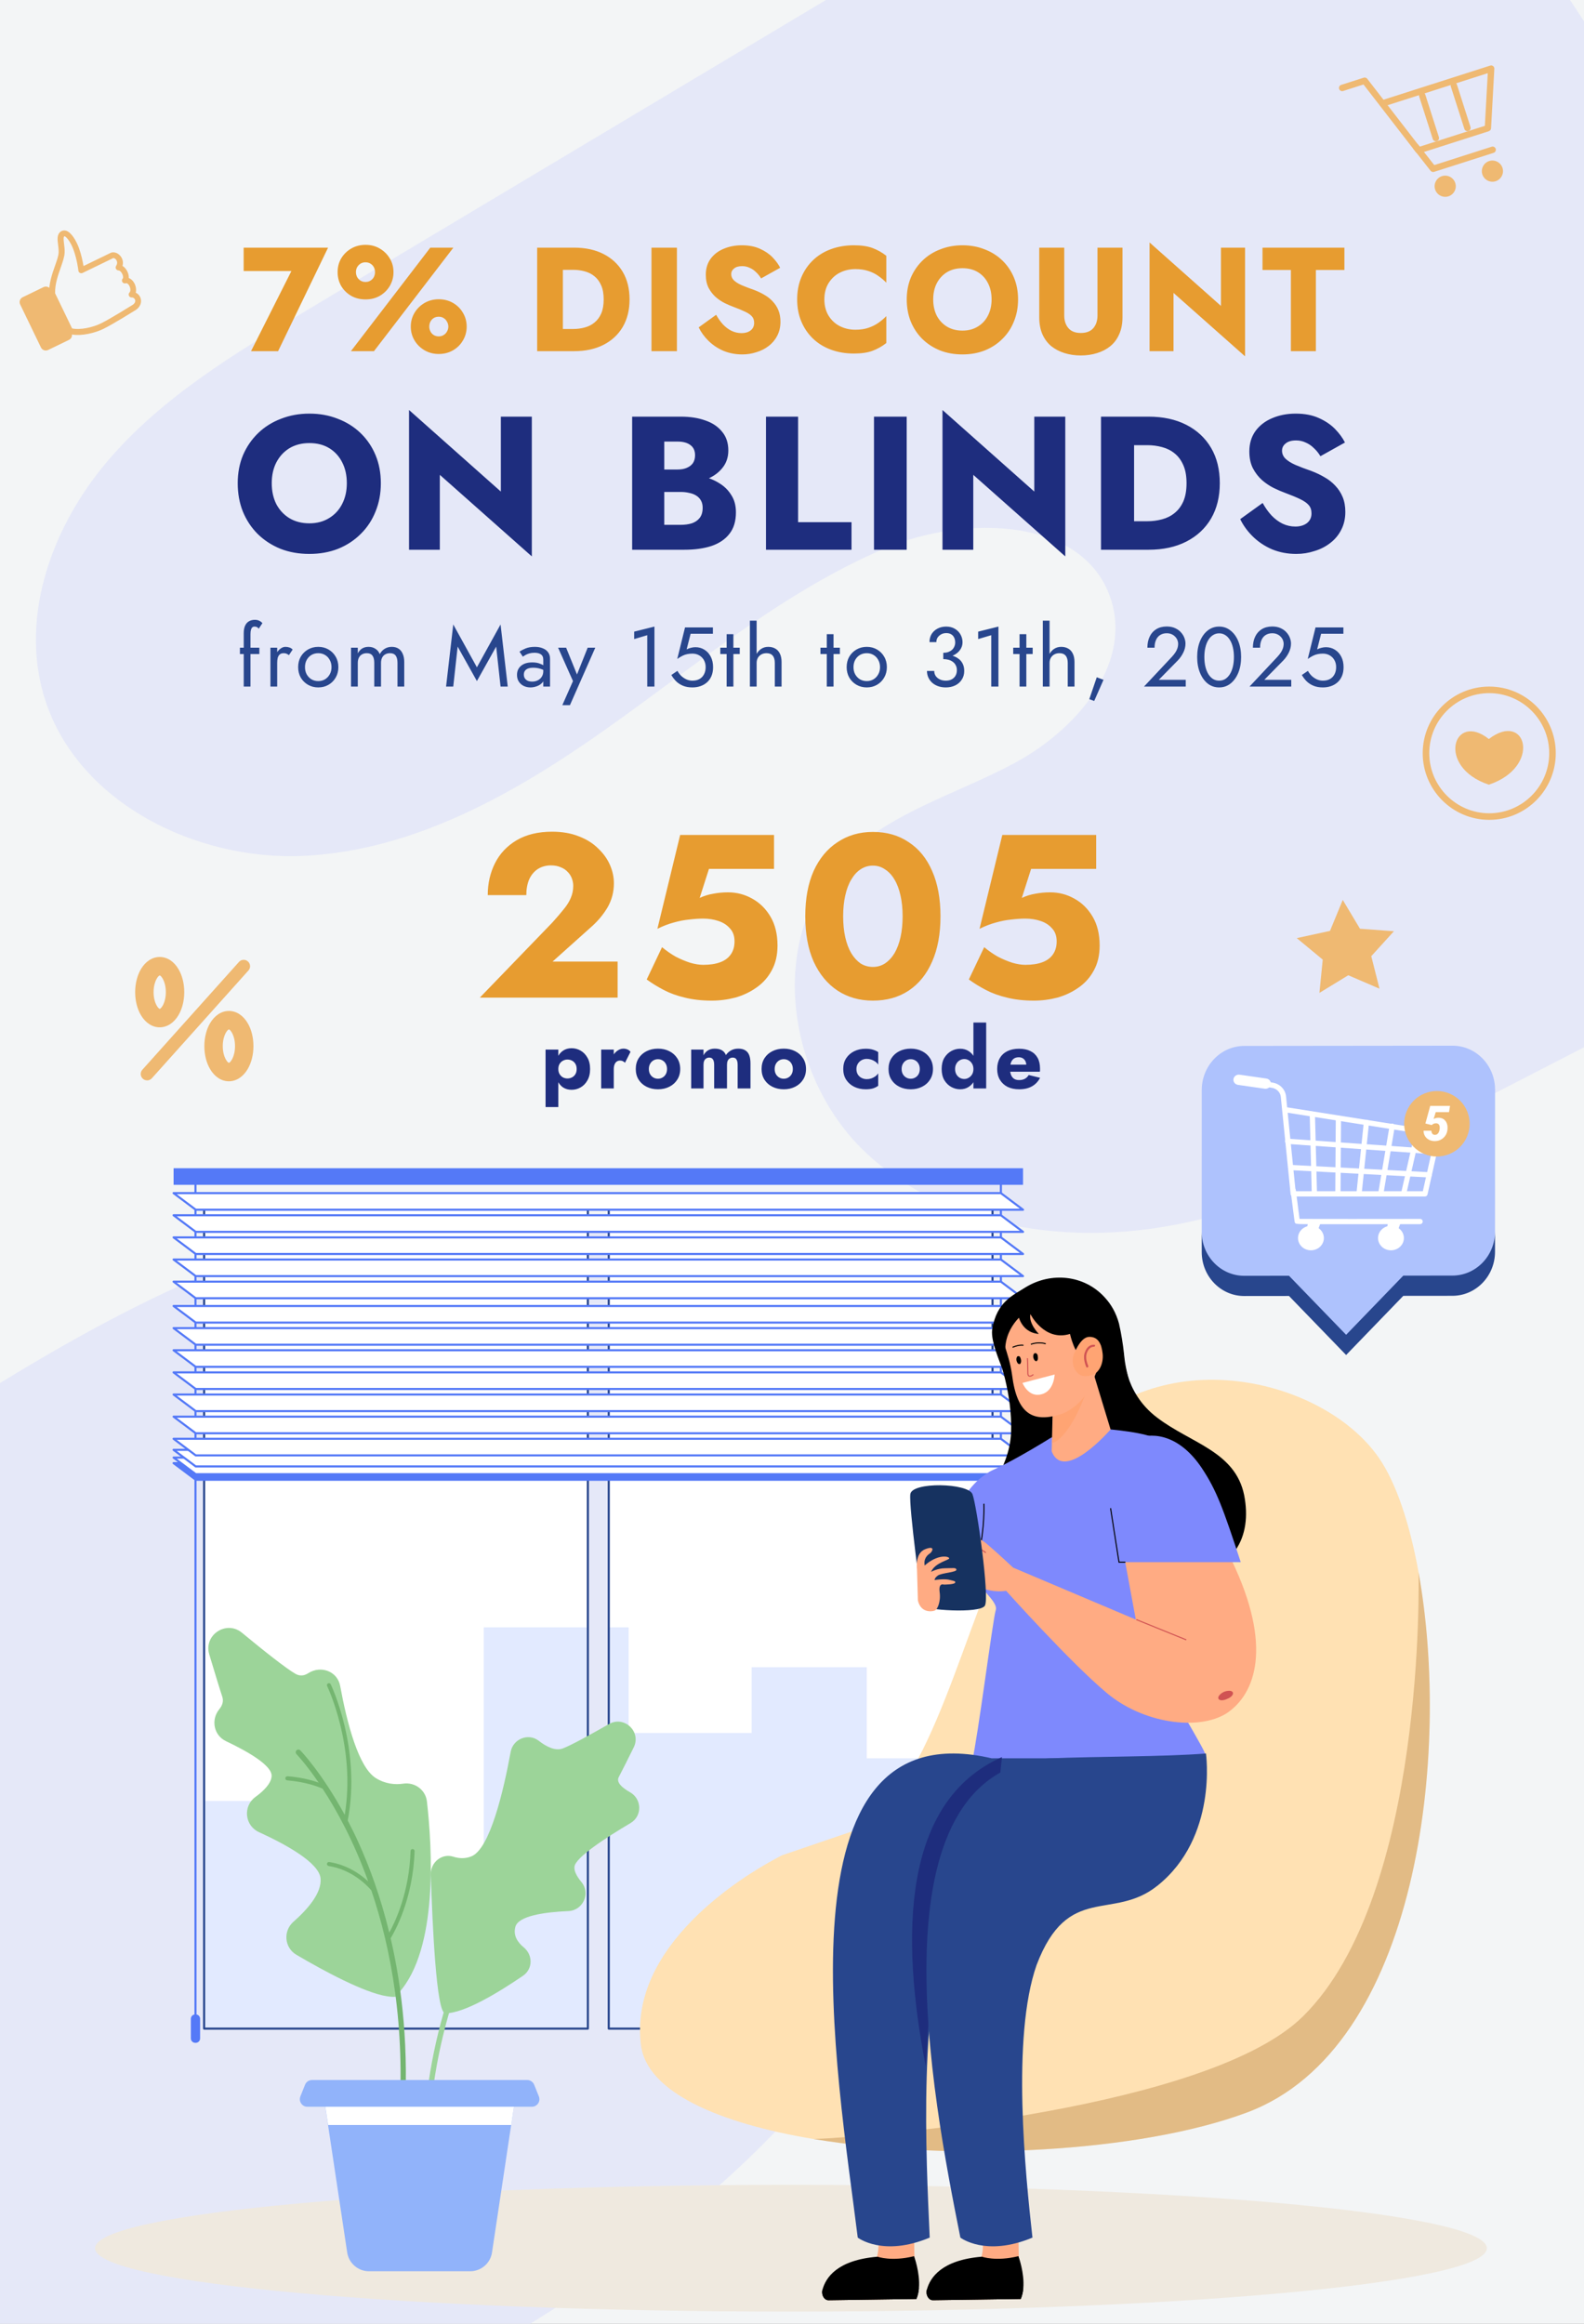 <svg xmlns="http://www.w3.org/2000/svg" fill="none" viewBox="0 0 750 1100" height="1100" width="750">
<rect x="0" y="0" width="750" height="1100" fill="#808080" stroke="none"/>
<g clip-path="url(#clip0_493_433)">
<rect fill="#F3F5F6" height="1100" width="750"></rect>
<path fill="#E5E8F8" d="M643.785 -151C477.641 -51.714 311.497 47.558 145.354 146.83C111.264 167.196 76.513 188.12 50.813 218.389C25.099 248.659 9.597 290.507 20.573 328.682C35.032 378.949 91.971 407.735 144.208 405.119C196.444 402.504 244.185 375.364 286.885 345.153C329.586 314.943 370.17 280.589 418.204 259.914C456.629 243.369 514.097 244.471 526.248 284.512C535.594 315.296 509.057 345.682 480.756 360.993C452.456 376.304 419.306 384.93 397.545 408.646C363.382 445.895 372.815 510.063 409.315 545.02C445.814 579.976 501.225 589.057 551.081 580.711C600.937 572.365 646.782 548.914 691.716 525.771C790.87 474.695 890.025 423.633 989.179 372.558L643.77 -150.985L643.785 -151Z"></path>
<path fill="#E5E8F8" d="M-1039 1320.86C-709.857 1109.65 -380.714 898.439 -51.586 687.229C15.947 643.882 85.067 599.859 163.503 581.286C241.939 562.713 332.776 573.851 393.55 630.143C473.588 704.288 476.673 836.136 425.95 929.619C375.227 1023.1 283.214 1085.11 189.966 1134.94C96.719 1184.76 -2.318 1226.8 -82.664 1295.48C-146.95 1350.42 -195.41 1457.01 -132.226 1517.23C-83.634 1563.53 -4.272 1543.54 48.832 1506.06C101.935 1468.58 147.002 1415.84 209.847 1398.32C308.575 1370.82 418.677 1448.9 451.106 1549.04C483.535 1649.18 451.591 1759.56 392.404 1843.23C333.217 1926.91 249.668 1988.92 167.485 2049.54C-13.852 2183.34 -195.189 2317.13 -376.541 2450.92L-1039 1320.86Z"></path>
<path fill="#EFB972" d="M653.168 468.006L638.387 461.656L624.724 470L626.297 454.248L614 444.072L629.734 440.653L635.779 426L643.935 439.636L660 440.816L649.276 452.62L653.168 468.006Z"></path>
<path fill="#EFB972" d="M705.134 388.085C687.754 388.085 673.634 373.946 673.634 356.542C673.634 339.139 687.754 325 705.134 325C722.515 325 736.634 339.139 736.634 356.542C736.634 373.946 722.515 388.085 705.134 388.085ZM705.134 328.107C689.463 328.107 676.737 340.882 676.737 356.542C676.737 372.203 689.495 384.978 705.134 384.978C720.773 384.978 733.532 372.203 733.532 356.542C733.532 340.882 720.773 328.107 705.134 328.107Z"></path>
<path fill="#EFB972" d="M704.944 349.822C688.261 336.571 679.713 363.009 704.944 371.442C730.176 363.009 722.736 336.19 704.944 349.822Z"></path>
<path fill="#EFB972" d="M69.66 511.402C68.949 511.402 68.211 511.156 67.637 510.635C66.379 509.513 66.297 507.596 67.418 506.364L113.137 455.354C114.258 454.095 116.172 454.012 117.403 455.135C118.66 456.258 118.742 458.174 117.621 459.406L71.903 510.416C71.301 511.073 70.481 511.429 69.66 511.429V511.402Z"></path>
<path fill="#EFB972" d="M75.621 486.295C72.121 486.295 68.894 484.214 66.734 480.545C64.957 477.56 64 473.7 64 469.647C64 465.595 64.984 461.707 66.734 458.75C68.894 455.108 72.121 453 75.621 453C79.121 453 82.348 455.081 84.508 458.75C86.285 461.734 87.242 465.595 87.242 469.647C87.242 473.7 86.258 477.588 84.508 480.545C82.348 484.186 79.121 486.295 75.621 486.295ZM75.621 461.734C75.074 461.734 72.723 464.363 72.723 469.647C72.723 474.932 75.074 477.56 75.621 477.56C76.168 477.56 78.519 474.932 78.519 469.647C78.519 464.363 76.168 461.734 75.621 461.734Z"></path>
<path fill="#EFB972" d="M108.379 511.842C104.879 511.842 101.652 509.761 99.492 506.092C97.715 503.107 96.758 499.247 96.758 495.194C96.758 491.142 97.742 487.254 99.492 484.297C101.652 480.655 104.879 478.547 108.379 478.547C111.879 478.547 115.105 480.628 117.266 484.297C119.043 487.281 120 491.142 120 495.194C120 499.247 119.016 503.135 117.266 506.092C115.105 509.733 111.879 511.842 108.379 511.842ZM108.379 487.281C107.832 487.281 105.48 489.91 105.48 495.194C105.48 500.479 107.832 503.107 108.379 503.107C108.926 503.107 111.277 500.479 111.277 495.194C111.277 489.91 108.926 487.281 108.379 487.281Z"></path>
<path fill="#EFB972" d="M34.148 158.305C33.639 158.223 33.136 158.112 32.636 157.973C32.25 157.852 31.943 157.599 31.767 157.251L23.372 139.835C23.286 139.647 23.229 139.464 23.228 139.289C23.052 134.296 24.717 129.573 26.056 125.784C26.926 123.283 27.707 121.145 27.767 119.529C27.799 118.257 27.653 117.014 27.502 115.799C27.181 113.308 26.893 110.968 28.765 109.617C29.488 109.095 30.409 108.955 31.295 109.214C33.862 110.008 36.157 114.096 37.365 117.37C38.546 120.638 39.204 123.91 39.542 125.939L52.539 119.627C52.539 119.627 52.727 119.542 52.845 119.532C54.41 119.176 56.169 119.954 57.252 121.495C58.171 122.805 58.441 124.358 57.99 125.882C59.075 126.523 59.997 127.63 60.545 129.083C60.896 129.953 61.018 130.815 60.978 131.592C61.907 131.946 62.747 132.663 63.392 133.697C64.244 135.054 64.666 136.923 64.287 138.545C65.362 139.068 66.198 139.987 66.585 141.182C67.214 143.2 66.343 145.352 64.358 146.685C63.908 146.961 53.424 153.506 48.953 155.684C44.831 157.686 38.715 159.104 34.139 158.362L34.148 158.305ZM34.032 155.441C38.003 156.347 43.94 154.958 47.748 153.108C52.026 151.043 62.383 144.565 62.866 144.266C63.809 143.635 64.21 142.771 63.967 141.948C63.795 141.397 63.256 140.787 62.353 140.815C61.77 140.837 61.246 140.49 61.041 139.964C60.809 139.432 60.938 138.815 61.35 138.417C61.941 137.816 61.845 136.262 61.111 135.069C60.926 134.777 60.291 133.862 59.587 134.096C58.971 134.315 58.288 134.059 57.942 133.51C57.596 132.96 57.683 132.248 58.166 131.775C58.273 131.647 58.412 130.973 58.022 129.981C57.593 128.866 56.8 128.041 56.108 128.015C55.618 127.994 55.17 127.718 54.924 127.272C54.677 126.825 54.703 126.307 54.974 125.887C55.83 124.545 55.36 123.51 55.033 123.022C54.607 122.43 54.018 122.131 53.637 122.157L39.099 129.205C38.691 129.4 38.201 129.379 37.8 129.169C37.4 128.959 37.148 128.541 37.104 128.098C37.113 128.041 36.556 123.074 34.814 118.262C33.229 113.912 31.056 111.759 30.468 111.809C29.938 112.217 30.123 113.756 30.323 115.386C30.469 116.629 30.673 118.055 30.604 119.554C30.537 121.575 29.69 123.934 28.761 126.629C27.468 130.309 25.98 134.481 26.087 138.824L34.098 155.394L34.032 155.441Z"></path>
<path fill="#EFB972" d="M20.603 135.915L10.734 140.696C9.468 141.309 8.937 142.835 9.549 144.102L19.389 164.481C20.001 165.749 21.524 166.279 22.79 165.666L32.659 160.885C33.926 160.272 34.456 158.747 33.844 157.479L24.005 137.1C23.393 135.832 21.87 135.302 20.603 135.915Z"></path>
<path fill="#E79C30" d="M115.366 128.292V117.232H155.336L131.676 166.232H118.866L137.976 128.292H115.366ZM159.853 128.852C159.853 126.426 160.413 124.256 161.533 122.342C162.7 120.382 164.287 118.819 166.293 117.652C168.3 116.486 170.563 115.902 173.083 115.902C175.603 115.902 177.843 116.486 179.803 117.652C181.81 118.819 183.397 120.382 184.563 122.342C185.73 124.256 186.313 126.426 186.313 128.852C186.313 131.186 185.73 133.356 184.563 135.362C183.397 137.322 181.81 138.886 179.803 140.052C177.843 141.172 175.603 141.732 173.083 141.732C170.563 141.732 168.3 141.172 166.293 140.052C164.287 138.886 162.7 137.322 161.533 135.362C160.413 133.356 159.853 131.186 159.853 128.852ZM168.533 128.782C168.533 129.622 168.72 130.416 169.093 131.162C169.513 131.862 170.05 132.422 170.703 132.842C171.403 133.262 172.173 133.472 173.013 133.472C173.947 133.472 174.74 133.262 175.393 132.842C176.093 132.422 176.63 131.862 177.003 131.162C177.377 130.416 177.563 129.646 177.563 128.852C177.563 127.966 177.377 127.172 177.003 126.472C176.63 125.772 176.093 125.212 175.393 124.792C174.74 124.372 173.947 124.162 173.013 124.162C172.173 124.162 171.403 124.372 170.703 124.792C170.05 125.212 169.513 125.772 169.093 126.472C168.72 127.172 168.533 127.942 168.533 128.782ZM194.503 154.612C194.503 152.232 195.087 150.062 196.253 148.102C197.42 146.142 199.007 144.579 201.013 143.412C203.02 142.246 205.26 141.662 207.733 141.662C210.253 141.662 212.517 142.246 214.523 143.412C216.53 144.579 218.093 146.142 219.213 148.102C220.38 150.062 220.963 152.232 220.963 154.612C220.963 156.992 220.38 159.162 219.213 161.122C218.093 163.082 216.53 164.646 214.523 165.812C212.517 166.979 210.253 167.562 207.733 167.562C205.26 167.562 203.02 166.979 201.013 165.812C199.007 164.646 197.42 163.082 196.253 161.122C195.087 159.162 194.503 156.992 194.503 154.612ZM203.253 154.612C203.253 155.406 203.44 156.176 203.813 156.922C204.187 157.622 204.7 158.182 205.353 158.602C206.053 159.022 206.847 159.232 207.733 159.232C208.62 159.232 209.39 159.022 210.043 158.602C210.743 158.182 211.28 157.622 211.653 156.922C212.073 156.176 212.283 155.406 212.283 154.612C212.283 153.772 212.073 153.002 211.653 152.302C211.28 151.556 210.743 150.972 210.043 150.552C209.39 150.132 208.62 149.922 207.733 149.922C206.847 149.922 206.053 150.132 205.353 150.552C204.7 150.972 204.187 151.532 203.813 152.232C203.44 152.932 203.253 153.726 203.253 154.612ZM203.743 117.232H214.663L177.073 166.232H166.153L203.743 117.232ZM254.336 117.232H266.516V166.232H254.336V117.232ZM271.836 166.232H262.176V155.732H271.416C273.283 155.732 275.079 155.499 276.806 155.032C278.579 154.566 280.119 153.796 281.426 152.722C282.779 151.649 283.853 150.226 284.646 148.452C285.439 146.632 285.836 144.392 285.836 141.732C285.836 139.072 285.439 136.856 284.646 135.082C283.853 133.262 282.779 131.816 281.426 130.742C280.119 129.669 278.579 128.899 276.806 128.432C275.079 127.966 273.283 127.732 271.416 127.732H262.176V117.232H271.836C277.203 117.232 281.846 118.236 285.766 120.242C289.686 122.249 292.719 125.072 294.866 128.712C297.013 132.352 298.086 136.692 298.086 141.732C298.086 146.726 297.013 151.066 294.866 154.752C292.719 158.392 289.686 161.216 285.766 163.222C281.846 165.229 277.203 166.232 271.836 166.232ZM308.474 117.232H320.514V166.232H308.474V117.232ZM339.086 149.012C340.066 150.786 341.162 152.326 342.376 153.632C343.636 154.939 344.989 155.942 346.436 156.642C347.929 157.342 349.492 157.692 351.126 157.692C352.852 157.692 354.276 157.272 355.396 156.432C356.516 155.546 357.076 154.356 357.076 152.862C357.076 151.602 356.749 150.599 356.096 149.852C355.442 149.059 354.392 148.312 352.946 147.612C351.499 146.912 349.586 146.119 347.206 145.232C346.039 144.812 344.686 144.229 343.146 143.482C341.652 142.736 340.229 141.779 338.876 140.612C337.522 139.399 336.402 137.952 335.516 136.272C334.629 134.546 334.186 132.469 334.186 130.042C334.186 127.149 334.932 124.652 336.426 122.552C337.966 120.452 340.019 118.866 342.586 117.792C345.199 116.672 348.092 116.112 351.266 116.112C354.532 116.112 357.356 116.649 359.736 117.722C362.162 118.796 364.169 120.149 365.756 121.782C367.342 123.416 368.556 125.072 369.396 126.752L360.366 131.792C359.666 130.626 358.849 129.622 357.916 128.782C357.029 127.896 356.026 127.219 354.906 126.752C353.832 126.239 352.666 125.982 351.406 125.982C349.726 125.982 348.442 126.356 347.556 127.102C346.669 127.802 346.226 128.689 346.226 129.762C346.226 130.882 346.646 131.862 347.486 132.702C348.372 133.542 349.609 134.312 351.196 135.012C352.829 135.712 354.789 136.459 357.076 137.252C358.802 137.906 360.412 138.676 361.906 139.562C363.399 140.402 364.706 141.429 365.826 142.642C366.992 143.856 367.902 145.256 368.556 146.842C369.209 148.429 369.536 150.249 369.536 152.302C369.536 154.776 369.022 156.992 367.996 158.952C367.016 160.866 365.662 162.476 363.936 163.782C362.256 165.089 360.319 166.069 358.126 166.722C355.979 167.422 353.762 167.772 351.476 167.772C348.302 167.772 345.339 167.212 342.586 166.092C339.879 164.926 337.522 163.362 335.516 161.402C333.509 159.442 331.946 157.296 330.826 154.962L339.086 149.012ZM390.326 141.732C390.326 144.719 391.002 147.309 392.356 149.502C393.709 151.649 395.482 153.282 397.676 154.402C399.916 155.522 402.366 156.082 405.026 156.082C407.359 156.082 409.412 155.779 411.186 155.172C412.959 154.566 414.546 153.772 415.946 152.792C417.346 151.812 418.582 150.762 419.656 149.642V162.382C417.696 163.922 415.549 165.136 413.216 166.022C410.882 166.909 407.919 167.352 404.326 167.352C400.406 167.352 396.789 166.746 393.476 165.532C390.162 164.319 387.316 162.569 384.936 160.282C382.556 157.996 380.712 155.289 379.406 152.162C378.099 149.036 377.446 145.559 377.446 141.732C377.446 137.906 378.099 134.429 379.406 131.302C380.712 128.176 382.556 125.469 384.936 123.182C387.316 120.896 390.162 119.146 393.476 117.932C396.789 116.719 400.406 116.112 404.326 116.112C407.919 116.112 410.882 116.556 413.216 117.442C415.549 118.329 417.696 119.542 419.656 121.082V133.822C418.582 132.702 417.346 131.652 415.946 130.672C414.546 129.646 412.959 128.852 411.186 128.292C409.412 127.686 407.359 127.382 405.026 127.382C402.366 127.382 399.916 127.942 397.676 129.062C395.482 130.182 393.709 131.816 392.356 133.962C391.002 136.109 390.326 138.699 390.326 141.732ZM441.858 141.732C441.858 144.626 442.418 147.192 443.538 149.432C444.704 151.626 446.314 153.352 448.368 154.612C450.468 155.872 452.918 156.502 455.718 156.502C458.471 156.502 460.874 155.872 462.928 154.612C465.028 153.352 466.638 151.626 467.758 149.432C468.924 147.192 469.508 144.626 469.508 141.732C469.508 138.839 468.948 136.296 467.828 134.102C466.708 131.862 465.121 130.112 463.068 128.852C461.014 127.592 458.564 126.962 455.718 126.962C452.918 126.962 450.468 127.592 448.368 128.852C446.314 130.112 444.704 131.862 443.538 134.102C442.418 136.296 441.858 138.839 441.858 141.732ZM429.328 141.732C429.328 137.952 429.981 134.499 431.288 131.372C432.641 128.246 434.508 125.539 436.888 123.252C439.268 120.966 442.068 119.216 445.288 118.002C448.508 116.742 451.984 116.112 455.718 116.112C459.498 116.112 462.974 116.742 466.148 118.002C469.368 119.216 472.168 120.966 474.548 123.252C476.928 125.539 478.771 128.246 480.078 131.372C481.384 134.499 482.038 137.952 482.038 141.732C482.038 145.512 481.384 148.989 480.078 152.162C478.818 155.336 476.998 158.089 474.618 160.422C472.284 162.756 469.508 164.576 466.288 165.882C463.068 167.142 459.544 167.772 455.718 167.772C451.844 167.772 448.298 167.142 445.078 165.882C441.858 164.576 439.058 162.756 436.678 160.422C434.344 158.089 432.524 155.336 431.218 152.162C429.958 148.989 429.328 145.512 429.328 141.732ZM492.068 117.232H503.898V149.292C503.898 151.766 504.551 153.772 505.858 155.312C507.165 156.852 509.125 157.622 511.738 157.622C514.398 157.622 516.381 156.852 517.688 155.312C518.995 153.772 519.648 151.766 519.648 149.292V117.232H531.478V150.132C531.478 153.212 530.965 155.896 529.938 158.182C528.958 160.469 527.558 162.359 525.738 163.852C523.965 165.299 521.865 166.396 519.438 167.142C517.058 167.889 514.491 168.262 511.738 168.262C508.985 168.262 506.418 167.889 504.038 167.142C501.658 166.396 499.558 165.299 497.738 163.852C495.965 162.359 494.565 160.469 493.538 158.182C492.558 155.896 492.068 153.212 492.068 150.132V117.232ZM578.11 117.232H589.52V168.682L555.64 138.652V166.232H544.3V114.782L578.11 144.812V117.232ZM597.776 127.802V117.232H636.556V127.802H623.046V166.232H611.216V127.802H597.776Z"></path>
<path fill="#28468D" d="M113.6 306.6H122.8V309.6H113.6V306.6ZM122.48 297.64C122.213 297.187 121.893 296.907 121.52 296.8C121.173 296.667 120.84 296.6 120.52 296.6C120.12 296.6 119.773 296.72 119.48 296.96C119.213 297.173 119 297.547 118.84 298.08C118.68 298.613 118.6 299.32 118.6 300.2V325H115.4V299.8C115.4 298.333 115.613 297.133 116.04 296.2C116.467 295.267 117.067 294.573 117.84 294.12C118.64 293.64 119.6 293.4 120.72 293.4C121.307 293.4 121.827 293.48 122.28 293.64C122.733 293.8 123.12 294 123.44 294.24C123.787 294.48 124.053 294.733 124.24 295L122.48 297.64ZM131.245 306.6V325H128.045V306.6H131.245ZM136.805 310.12C136.379 309.8 135.992 309.573 135.645 309.44C135.299 309.28 134.859 309.2 134.325 309.2C133.525 309.2 132.899 309.4 132.445 309.8C131.992 310.2 131.672 310.747 131.485 311.44C131.325 312.133 131.245 312.92 131.245 313.8H129.805C129.805 312.333 130.059 311.04 130.565 309.92C131.099 308.773 131.779 307.867 132.605 307.2C133.432 306.533 134.272 306.2 135.125 306.2C135.792 306.2 136.405 306.293 136.965 306.48C137.552 306.64 138.085 306.973 138.565 307.48L136.805 310.12ZM141.17 315.8C141.17 313.933 141.584 312.28 142.41 310.84C143.264 309.4 144.41 308.267 145.85 307.44C147.29 306.613 148.904 306.2 150.69 306.2C152.504 306.2 154.117 306.613 155.53 307.44C156.97 308.267 158.104 309.4 158.93 310.84C159.784 312.28 160.21 313.933 160.21 315.8C160.21 317.64 159.784 319.293 158.93 320.76C158.104 322.2 156.97 323.333 155.53 324.16C154.117 324.987 152.504 325.4 150.69 325.4C148.904 325.4 147.29 324.987 145.85 324.16C144.41 323.333 143.264 322.2 142.41 320.76C141.584 319.293 141.17 317.64 141.17 315.8ZM144.41 315.8C144.41 317.08 144.677 318.213 145.21 319.2C145.77 320.187 146.517 320.973 147.45 321.56C148.41 322.12 149.49 322.4 150.69 322.4C151.89 322.4 152.957 322.12 153.89 321.56C154.85 320.973 155.597 320.187 156.13 319.2C156.69 318.213 156.97 317.08 156.97 315.8C156.97 314.52 156.69 313.387 156.13 312.4C155.597 311.387 154.85 310.6 153.89 310.04C152.957 309.48 151.89 309.2 150.69 309.2C149.49 309.2 148.41 309.48 147.45 310.04C146.517 310.6 145.77 311.387 145.21 312.4C144.677 313.387 144.41 314.52 144.41 315.8ZM191.406 313.4V325H188.206V313.8C188.206 312.227 187.913 311.067 187.326 310.32C186.766 309.573 185.886 309.2 184.686 309.2C183.806 309.2 183.046 309.387 182.406 309.76C181.766 310.107 181.273 310.627 180.926 311.32C180.58 312.013 180.406 312.84 180.406 313.8V325H177.206V313.8C177.206 312.227 176.913 311.067 176.326 310.32C175.766 309.573 174.886 309.2 173.686 309.2C172.806 309.2 172.046 309.387 171.406 309.76C170.766 310.107 170.273 310.627 169.926 311.32C169.58 312.013 169.406 312.84 169.406 313.8V325H166.206V306.6H169.406V309.28C169.966 308.24 170.66 307.467 171.486 306.96C172.34 306.453 173.34 306.2 174.486 306.2C175.766 306.2 176.86 306.507 177.766 307.12C178.7 307.707 179.38 308.547 179.806 309.64C180.446 308.493 181.246 307.64 182.206 307.08C183.166 306.493 184.26 306.2 185.486 306.2C186.74 306.2 187.806 306.48 188.686 307.04C189.566 307.6 190.233 308.427 190.686 309.52C191.166 310.587 191.406 311.88 191.406 313.4ZM216.689 306.08L214.609 325H211.209L214.609 295.6L225.809 315.88L237.009 295.6L240.409 325H237.009L234.929 306.08L225.809 322.4L216.689 306.08ZM248.032 319.32C248.032 320.013 248.192 320.613 248.512 321.12C248.859 321.627 249.326 322.013 249.912 322.28C250.526 322.52 251.219 322.64 251.992 322.64C252.979 322.64 253.859 322.44 254.632 322.04C255.432 321.64 256.059 321.08 256.512 320.36C256.992 319.613 257.232 318.76 257.232 317.8L257.872 320.2C257.872 321.373 257.512 322.347 256.792 323.12C256.099 323.893 255.232 324.467 254.192 324.84C253.179 325.213 252.166 325.4 251.152 325.4C250.032 325.4 248.979 325.173 247.992 324.72C247.032 324.24 246.259 323.56 245.672 322.68C245.086 321.8 244.792 320.733 244.792 319.48C244.792 317.693 245.419 316.267 246.672 315.2C247.952 314.107 249.726 313.56 251.992 313.56C253.326 313.56 254.432 313.72 255.312 314.04C256.219 314.333 256.939 314.68 257.472 315.08C258.006 315.453 258.366 315.76 258.552 316V317.88C257.619 317.24 256.659 316.787 255.672 316.52C254.686 316.227 253.632 316.08 252.512 316.08C251.472 316.08 250.619 316.213 249.952 316.48C249.312 316.747 248.832 317.12 248.512 317.6C248.192 318.08 248.032 318.653 248.032 319.32ZM247.552 310.84L245.992 308.48C246.686 307.973 247.632 307.467 248.832 306.96C250.059 306.453 251.526 306.2 253.232 306.2C254.672 306.2 255.926 306.427 256.992 306.88C258.086 307.307 258.926 307.933 259.512 308.76C260.126 309.587 260.432 310.6 260.432 311.8V325H257.232V312.24C257.232 311.6 257.126 311.08 256.912 310.68C256.699 310.253 256.392 309.92 255.992 309.68C255.619 309.44 255.179 309.267 254.672 309.16C254.166 309.053 253.632 309 253.072 309C252.166 309 251.339 309.107 250.592 309.32C249.872 309.533 249.259 309.787 248.752 310.08C248.246 310.373 247.846 310.627 247.552 310.84ZM281.855 306.6L269.855 333.8H266.255L271.295 322.4L264.255 306.6H268.055L273.895 321L272.575 320.84L278.255 306.6H281.855ZM300.264 302.52V299L309.864 296.6V325H306.464V300.68L300.264 302.52ZM337.632 315.8C337.632 317.4 337.379 318.8 336.872 320C336.365 321.2 335.659 322.2 334.752 323C333.845 323.8 332.805 324.4 331.632 324.8C330.459 325.2 329.192 325.4 327.832 325.4C326.125 325.4 324.632 325.133 323.352 324.6C322.099 324.067 321.019 323.36 320.112 322.48C319.232 321.573 318.485 320.587 317.872 319.52L320.752 317.56C321.179 318.36 321.739 319.12 322.432 319.84C323.152 320.533 323.979 321.107 324.912 321.56C325.845 321.987 326.819 322.2 327.832 322.2C329.165 322.2 330.299 321.933 331.232 321.4C332.165 320.867 332.872 320.12 333.352 319.16C333.859 318.2 334.112 317.08 334.112 315.8C334.112 314.52 333.832 313.4 333.272 312.44C332.739 311.48 331.992 310.733 331.032 310.2C330.099 309.667 329.032 309.4 327.832 309.4C326.952 309.4 326.139 309.48 325.392 309.64C324.672 309.773 323.939 310.027 323.192 310.4C322.472 310.747 321.632 311.253 320.672 311.92L324.352 297H337.552V300H326.992L325.112 307.4C325.779 307.053 326.459 306.8 327.152 306.64C327.872 306.453 328.579 306.36 329.272 306.36C330.872 306.36 332.299 306.76 333.552 307.56C334.832 308.36 335.832 309.467 336.552 310.88C337.272 312.293 337.632 313.933 337.632 315.8ZM341.05 306.6H350.25V309.6H341.05V306.6ZM344.05 300.2H347.25V325H344.05V300.2ZM358.259 293.8V325H355.059V293.8H358.259ZM366.859 313.8C366.859 312.28 366.526 311.133 365.859 310.36C365.219 309.587 364.246 309.2 362.939 309.2C362.006 309.2 361.179 309.4 360.459 309.8C359.766 310.2 359.219 310.747 358.819 311.44C358.446 312.133 358.259 312.92 358.259 313.8H357.219C357.219 312.333 357.499 311.04 358.059 309.92C358.619 308.773 359.379 307.867 360.339 307.2C361.326 306.533 362.459 306.2 363.739 306.2C365.019 306.2 366.126 306.467 367.059 307C368.019 307.533 368.753 308.333 369.259 309.4C369.793 310.467 370.059 311.8 370.059 313.4V325H366.859V313.8ZM388.467 306.6H397.667V309.6H388.467V306.6ZM391.467 300.2H394.667V325H391.467V300.2ZM400.877 315.8C400.877 313.933 401.29 312.28 402.117 310.84C402.97 309.4 404.117 308.267 405.557 307.44C406.997 306.613 408.61 306.2 410.397 306.2C412.21 306.2 413.823 306.613 415.237 307.44C416.677 308.267 417.81 309.4 418.637 310.84C419.49 312.28 419.917 313.933 419.917 315.8C419.917 317.64 419.49 319.293 418.637 320.76C417.81 322.2 416.677 323.333 415.237 324.16C413.823 324.987 412.21 325.4 410.397 325.4C408.61 325.4 406.997 324.987 405.557 324.16C404.117 323.333 402.97 322.2 402.117 320.76C401.29 319.293 400.877 317.64 400.877 315.8ZM404.117 315.8C404.117 317.08 404.383 318.213 404.917 319.2C405.477 320.187 406.223 320.973 407.157 321.56C408.117 322.12 409.197 322.4 410.397 322.4C411.597 322.4 412.663 322.12 413.597 321.56C414.557 320.973 415.303 320.187 415.837 319.2C416.397 318.213 416.677 317.08 416.677 315.8C416.677 314.52 416.397 313.387 415.837 312.4C415.303 311.387 414.557 310.6 413.597 310.04C412.663 309.48 411.597 309.2 410.397 309.2C409.197 309.2 408.117 309.48 407.157 310.04C406.223 310.6 405.477 311.387 404.917 312.4C404.383 313.387 404.117 314.52 404.117 315.8ZM446.625 311.2V309C447.531 309 448.331 308.88 449.025 308.64C449.718 308.373 450.305 308.027 450.785 307.6C451.265 307.147 451.625 306.627 451.865 306.04C452.131 305.453 452.265 304.827 452.265 304.16C452.265 303.28 452.105 302.507 451.785 301.84C451.465 301.147 450.985 300.613 450.345 300.24C449.731 299.867 448.958 299.68 448.025 299.68C446.718 299.68 445.611 300.093 444.705 300.92C443.798 301.72 443.345 302.733 443.345 303.96H440.105C440.105 302.493 440.438 301.213 441.105 300.12C441.798 299.027 442.731 298.173 443.905 297.56C445.105 296.92 446.465 296.6 447.985 296.6C449.585 296.6 450.958 296.947 452.105 297.64C453.278 298.333 454.171 299.24 454.785 300.36C455.425 301.48 455.745 302.707 455.745 304.04C455.745 305.347 455.358 306.547 454.585 307.64C453.811 308.733 452.745 309.6 451.385 310.24C450.025 310.88 448.438 311.2 446.625 311.2ZM447.825 325.4C446.465 325.4 445.238 325.2 444.145 324.8C443.051 324.4 442.118 323.853 441.345 323.16C440.571 322.44 439.971 321.613 439.545 320.68C439.118 319.72 438.905 318.693 438.905 317.6H442.345C442.345 318.48 442.571 319.267 443.025 319.96C443.505 320.653 444.158 321.2 444.985 321.6C445.811 322 446.758 322.2 447.825 322.2C448.891 322.2 449.811 322 450.585 321.6C451.385 321.173 451.998 320.587 452.425 319.84C452.851 319.093 453.065 318.213 453.065 317.2C453.065 316.347 452.891 315.6 452.545 314.96C452.225 314.293 451.771 313.747 451.185 313.32C450.598 312.867 449.918 312.533 449.145 312.32C448.371 312.107 447.531 312 446.625 312V309.8C447.985 309.8 449.251 309.947 450.425 310.24C451.625 310.533 452.678 311 453.585 311.64C454.518 312.253 455.238 313.053 455.745 314.04C456.278 315.027 456.545 316.213 456.545 317.6C456.545 319.173 456.158 320.547 455.385 321.72C454.638 322.893 453.611 323.8 452.305 324.44C450.998 325.08 449.505 325.4 447.825 325.4ZM463.141 302.52V299L472.741 296.6V325H469.341V300.68L463.141 302.52ZM479.748 306.6H488.948V309.6H479.748V306.6ZM482.748 300.2H485.948V325H482.748V300.2ZM496.958 293.8V325H493.758V293.8H496.958ZM505.558 313.8C505.558 312.28 505.224 311.133 504.558 310.36C503.918 309.587 502.944 309.2 501.638 309.2C500.704 309.2 499.878 309.4 499.158 309.8C498.464 310.2 497.918 310.747 497.518 311.44C497.144 312.133 496.958 312.92 496.958 313.8H495.918C495.918 312.333 496.198 311.04 496.758 309.92C497.318 308.773 498.078 307.867 499.038 307.2C500.024 306.533 501.158 306.2 502.438 306.2C503.718 306.2 504.824 306.467 505.758 307C506.718 307.533 507.451 308.333 507.958 309.4C508.491 310.467 508.758 311.8 508.758 313.4V325H505.558V313.8ZM519.293 320.6L522.493 321.8L518.093 331.8L515.773 330.96L519.293 320.6ZM541.67 325L554.91 310.88C555.524 310.213 556.044 309.56 556.47 308.92C556.924 308.253 557.257 307.587 557.47 306.92C557.71 306.227 557.83 305.507 557.83 304.76C557.83 304.147 557.71 303.547 557.47 302.96C557.23 302.373 556.87 301.84 556.39 301.36C555.937 300.88 555.377 300.493 554.71 300.2C554.044 299.907 553.284 299.76 552.43 299.76C551.23 299.76 550.19 300.04 549.31 300.6C548.457 301.133 547.804 301.92 547.35 302.96C546.897 303.973 546.67 305.187 546.67 306.6H543.27C543.27 304.6 543.63 302.853 544.35 301.36C545.07 299.84 546.11 298.667 547.47 297.84C548.857 296.987 550.51 296.56 552.43 296.56C553.977 296.56 555.31 296.827 556.43 297.36C557.55 297.867 558.47 298.533 559.19 299.36C559.91 300.16 560.444 301.027 560.79 301.96C561.137 302.893 561.31 303.787 561.31 304.64C561.31 306.08 560.964 307.507 560.27 308.92C559.577 310.333 558.684 311.6 557.59 312.72L548.67 321.8H561.43V325H541.67ZM570.244 311C570.244 312.627 570.404 314.133 570.724 315.52C571.044 316.88 571.51 318.067 572.124 319.08C572.737 320.067 573.47 320.84 574.324 321.4C575.204 321.933 576.177 322.2 577.244 322.2C578.337 322.2 579.31 321.933 580.164 321.4C581.017 320.84 581.75 320.067 582.364 319.08C582.977 318.067 583.444 316.88 583.764 315.52C584.084 314.133 584.244 312.627 584.244 311C584.244 309.373 584.084 307.88 583.764 306.52C583.444 305.133 582.977 303.947 582.364 302.96C581.75 301.947 581.017 301.173 580.164 300.64C579.31 300.08 578.337 299.8 577.244 299.8C576.177 299.8 575.204 300.08 574.324 300.64C573.47 301.173 572.737 301.947 572.124 302.96C571.51 303.947 571.044 305.133 570.724 306.52C570.404 307.88 570.244 309.373 570.244 311ZM566.844 311C566.844 308.2 567.284 305.72 568.164 303.56C569.044 301.4 570.257 299.707 571.804 298.48C573.377 297.227 575.19 296.6 577.244 296.6C579.297 296.6 581.097 297.227 582.644 298.48C584.217 299.707 585.444 301.4 586.324 303.56C587.204 305.72 587.644 308.2 587.644 311C587.644 313.8 587.204 316.28 586.324 318.44C585.444 320.6 584.217 322.307 582.644 323.56C581.097 324.787 579.297 325.4 577.244 325.4C575.19 325.4 573.377 324.787 571.804 323.56C570.257 322.307 569.044 320.6 568.164 318.44C567.284 316.28 566.844 313.8 566.844 311ZM591.628 325L604.868 310.88C605.481 310.213 606.001 309.56 606.428 308.92C606.881 308.253 607.215 307.587 607.428 306.92C607.668 306.227 607.788 305.507 607.788 304.76C607.788 304.147 607.668 303.547 607.428 302.96C607.188 302.373 606.828 301.84 606.348 301.36C605.895 300.88 605.335 300.493 604.668 300.2C604.001 299.907 603.241 299.76 602.388 299.76C601.188 299.76 600.148 300.04 599.268 300.6C598.415 301.133 597.761 301.92 597.308 302.96C596.855 303.973 596.628 305.187 596.628 306.6H593.228C593.228 304.6 593.588 302.853 594.308 301.36C595.028 299.84 596.068 298.667 597.428 297.84C598.815 296.987 600.468 296.56 602.388 296.56C603.935 296.56 605.268 296.827 606.388 297.36C607.508 297.867 608.428 298.533 609.148 299.36C609.868 300.16 610.401 301.027 610.748 301.96C611.095 302.893 611.268 303.787 611.268 304.64C611.268 306.08 610.921 307.507 610.228 308.92C609.535 310.333 608.641 311.6 607.548 312.72L598.628 321.8H611.388V325H591.628ZM636.162 315.8C636.162 317.4 635.908 318.8 635.402 320C634.895 321.2 634.188 322.2 633.282 323C632.375 323.8 631.335 324.4 630.162 324.8C628.988 325.2 627.722 325.4 626.362 325.4C624.655 325.4 623.162 325.133 621.882 324.6C620.628 324.067 619.548 323.36 618.642 322.48C617.762 321.573 617.015 320.587 616.402 319.52L619.282 317.56C619.708 318.36 620.268 319.12 620.962 319.84C621.682 320.533 622.508 321.107 623.442 321.56C624.375 321.987 625.348 322.2 626.362 322.2C627.695 322.2 628.828 321.933 629.762 321.4C630.695 320.867 631.402 320.12 631.882 319.16C632.388 318.2 632.642 317.08 632.642 315.8C632.642 314.52 632.362 313.4 631.802 312.44C631.268 311.48 630.522 310.733 629.562 310.2C628.628 309.667 627.562 309.4 626.362 309.4C625.482 309.4 624.668 309.48 623.922 309.64C623.202 309.773 622.468 310.027 621.722 310.4C621.002 310.747 620.162 311.253 619.202 311.92L622.882 297H636.082V300H625.522L623.642 307.4C624.308 307.053 624.988 306.8 625.682 306.64C626.402 306.453 627.108 306.36 627.802 306.36C629.402 306.36 630.828 306.76 632.082 307.56C633.362 308.36 634.362 309.467 635.082 310.88C635.802 312.293 636.162 313.933 636.162 315.8Z"></path>
<path fill="white" d="M469.938 569.764H288.238V960.274H469.938V569.764Z"></path>
<path fill="white" d="M278.343 569.764H96.644V960.274H278.343V569.764Z"></path>
<path fill="#E2EAFF" d="M229.034 770.324H278.344V960.273H96.644V852.505H159.373V887.186H229.034V770.324Z"></path>
<path fill="#E2EAFF" d="M469.938 832.333V960.273H288.238V770.324H297.665V820.338H355.892V789.197H410.4V832.333H469.938Z"></path>
<path fill="#28468D" d="M278.344 960.771H96.644C96.369 960.771 96.146 960.548 96.146 960.273V569.764C96.146 569.488 96.369 569.266 96.644 569.266H278.344C278.619 569.266 278.842 569.488 278.842 569.764V960.274C278.842 960.548 278.619 960.771 278.344 960.771ZM97.142 959.776H277.846V570.261H97.142V959.776Z"></path>
<path fill="#28468D" d="M469.937 960.771H288.237C287.962 960.771 287.739 960.548 287.739 960.273V569.764C287.739 569.488 287.962 569.266 288.237 569.266H469.937C470.213 569.266 470.435 569.488 470.435 569.764V960.274C470.435 960.548 470.213 960.771 469.937 960.771ZM288.735 959.776H469.439V570.261H288.735V959.776Z"></path>
<path fill="#5479F7" d="M92.56 960.771C92.284 960.771 92.061 960.548 92.061 960.273V556.668C92.061 556.393 92.284 556.17 92.56 556.17C92.835 556.17 93.058 556.393 93.058 556.668V960.273C93.058 960.548 92.835 960.771 92.56 960.771Z"></path>
<path fill="#5479F7" d="M484.386 553H82.194V560.857H484.386V553Z"></path>
<path fill="#5479F7" d="M473.906 960.772C473.631 960.772 473.408 960.549 473.408 960.274V557.978C473.408 557.703 473.631 557.48 473.906 557.48C474.182 557.48 474.404 557.703 474.404 557.978V960.274C474.404 960.549 474.182 960.772 473.906 960.772Z"></path>
<path fill="white" d="M484.386 572.642H92.674L82.194 564.785H473.906L484.386 572.642Z"></path>
<path fill="#5479F7" d="M484.386 573.14H92.675C92.567 573.14 92.462 573.105 92.376 573.04L81.896 565.183C81.724 565.055 81.654 564.831 81.722 564.627C81.79 564.424 81.98 564.287 82.194 564.287H473.906C474.014 564.287 474.118 564.322 474.205 564.387L484.685 572.244C484.857 572.373 484.927 572.596 484.859 572.799C484.791 573.003 484.601 573.14 484.386 573.14ZM92.841 572.144H482.892L473.74 565.283H83.689L92.841 572.144Z"></path>
<path fill="white" d="M484.386 583.119H92.674L82.194 575.262H473.906L484.386 583.119Z"></path>
<path fill="#5479F7" d="M484.386 583.616H92.675C92.567 583.616 92.462 583.581 92.376 583.517L81.896 575.66C81.724 575.531 81.654 575.307 81.722 575.104C81.79 574.901 81.98 574.764 82.194 574.764H473.906C474.014 574.764 474.118 574.799 474.205 574.863L484.685 582.72C484.857 582.849 484.927 583.073 484.859 583.276C484.791 583.479 484.601 583.616 484.386 583.616ZM92.841 582.621H482.892L473.74 575.759H83.689L92.841 582.621Z"></path>
<path fill="white" d="M484.386 593.595H92.674L82.194 585.738H473.906L484.386 593.595Z"></path>
<path fill="#5479F7" d="M484.386 594.093H92.675C92.567 594.093 92.462 594.058 92.376 593.993L81.896 586.136C81.724 586.008 81.654 585.784 81.722 585.581C81.79 585.377 81.98 585.24 82.194 585.24H473.906C474.014 585.24 474.118 585.275 474.205 585.34L484.685 593.197C484.857 593.325 484.927 593.549 484.859 593.753C484.791 593.956 484.601 594.093 484.386 594.093ZM92.841 593.097H482.892L473.74 586.236H83.689L92.841 593.097Z"></path>
<path fill="white" d="M484.386 604.072H92.674L82.194 596.215H473.906L484.386 604.072Z"></path>
<path fill="#5479F7" d="M484.386 604.569H92.675C92.567 604.569 92.462 604.534 92.376 604.47L81.896 596.613C81.724 596.484 81.654 596.261 81.722 596.057C81.79 595.854 81.98 595.717 82.194 595.717H473.906C474.014 595.717 474.118 595.752 474.205 595.816L484.685 603.674C484.857 603.802 484.927 604.026 484.859 604.229C484.791 604.432 484.601 604.569 484.386 604.569ZM92.841 603.574H482.892L473.74 596.713H83.689L92.841 603.574Z"></path>
<path fill="white" d="M484.386 614.549H92.674L82.194 606.691H473.906L484.386 614.549Z"></path>
<path fill="#5479F7" d="M484.386 615.046H92.675C92.567 615.046 92.462 615.011 92.376 614.946L81.896 607.089C81.724 606.961 81.654 606.737 81.722 606.534C81.79 606.33 81.98 606.193 82.194 606.193H473.906C474.014 606.193 474.118 606.228 474.205 606.293L484.685 614.15C484.857 614.279 484.927 614.502 484.859 614.706C484.791 614.909 484.601 615.046 484.386 615.046ZM92.841 614.05H482.892L473.74 607.189H83.689L92.841 614.05Z"></path>
<path fill="white" d="M484.386 626.072H92.674L82.194 618.215H473.906L484.386 626.072Z"></path>
<path fill="#5479F7" d="M484.386 626.569H92.675C92.567 626.569 92.462 626.534 92.376 626.47L81.896 618.613C81.724 618.484 81.654 618.261 81.722 618.057C81.79 617.854 81.98 617.717 82.194 617.717H473.906C474.014 617.717 474.118 617.752 474.205 617.816L484.685 625.674C484.857 625.802 484.927 626.026 484.859 626.229C484.791 626.432 484.601 626.569 484.386 626.569ZM92.841 625.574H482.892L473.74 618.713H83.689L92.841 625.574Z"></path>
<path fill="white" d="M484.386 636.549H92.674L82.194 628.691H473.906L484.386 636.549Z"></path>
<path fill="#5479F7" d="M484.386 637.046H92.675C92.567 637.046 92.462 637.011 92.376 636.946L81.896 629.089C81.724 628.961 81.654 628.737 81.722 628.534C81.79 628.33 81.98 628.193 82.194 628.193H473.906C474.014 628.193 474.118 628.228 474.205 628.293L484.685 636.15C484.857 636.279 484.927 636.502 484.859 636.706C484.791 636.909 484.601 637.046 484.386 637.046ZM92.841 636.05H482.892L473.74 629.189H83.689L92.841 636.05Z"></path>
<path fill="white" d="M484.386 647.025H92.674L82.194 639.168H473.906L484.386 647.025Z"></path>
<path fill="#5479F7" d="M484.386 647.523H92.675C92.567 647.523 92.462 647.488 92.376 647.423L81.896 639.566C81.724 639.437 81.654 639.214 81.722 639.01C81.79 638.807 81.98 638.67 82.194 638.67H473.906C474.014 638.67 474.118 638.705 474.205 638.769L484.685 646.627C484.857 646.755 484.927 646.979 484.859 647.182C484.791 647.385 484.601 647.523 484.386 647.523ZM92.841 646.527H482.892L473.74 639.665H83.689L92.841 646.527Z"></path>
<path fill="white" d="M484.386 657.502H92.674L82.194 649.645H473.906L484.386 657.502Z"></path>
<path fill="#5479F7" d="M484.386 657.999H92.675C92.567 657.999 92.462 657.964 92.376 657.9L81.896 650.042C81.724 649.914 81.654 649.69 81.722 649.487C81.79 649.284 81.98 649.146 82.194 649.146H473.906C474.014 649.146 474.118 649.181 474.205 649.246L484.685 657.103C484.857 657.232 484.927 657.455 484.859 657.659C484.791 657.862 484.601 657.999 484.386 657.999ZM92.841 657.004H482.892L473.74 650.142H83.689L92.841 657.004Z"></path>
<path fill="white" d="M484.386 667.978H92.674L82.194 660.121H473.906L484.386 667.978Z"></path>
<path fill="#5479F7" d="M484.386 668.476H92.675C92.567 668.476 92.462 668.441 92.376 668.376L81.896 660.519C81.724 660.39 81.654 660.167 81.722 659.963C81.79 659.76 81.98 659.623 82.194 659.623H473.906C474.014 659.623 474.118 659.658 474.205 659.723L484.685 667.58C484.857 667.708 484.927 667.932 484.859 668.135C484.791 668.338 484.601 668.476 484.386 668.476ZM92.841 667.48H482.892L473.74 660.619H83.689L92.841 667.48Z"></path>
<path fill="#5479F7" d="M484.386 700.455H92.674L82.194 692.598H473.906L484.386 700.455Z"></path>
<path fill="#5479F7" d="M484.386 700.952H92.675C92.567 700.952 92.462 700.917 92.376 700.853L81.896 692.996C81.724 692.867 81.654 692.643 81.722 692.44C81.79 692.237 81.98 692.1 82.194 692.1H473.906C474.014 692.1 474.118 692.135 474.205 692.199L484.685 700.056C484.857 700.185 484.927 700.409 484.859 700.612C484.791 700.815 484.601 700.952 484.386 700.952ZM92.841 699.957H482.892L473.74 693.095H83.689L92.841 699.957Z"></path>
<path fill="white" d="M484.386 697.834H92.674L82.194 689.977H473.906L484.386 697.834Z"></path>
<path fill="#5479F7" d="M484.386 698.331H92.675C92.567 698.331 92.462 698.296 92.376 698.232L81.896 690.374C81.724 690.246 81.654 690.022 81.722 689.819C81.79 689.616 81.98 689.479 82.194 689.479H473.906C474.014 689.479 474.118 689.514 474.205 689.578L484.685 697.435C484.857 697.564 484.927 697.787 484.859 697.991C484.791 698.194 484.601 698.331 484.386 698.331ZM92.841 697.335H482.892L473.74 690.474H83.689L92.841 697.335Z"></path>
<path fill="white" d="M484.386 694.168H92.674L82.194 686.311H473.906L484.386 694.168Z"></path>
<path fill="#5479F7" d="M484.386 694.665H92.675C92.567 694.665 92.462 694.63 92.376 694.566L81.896 686.708C81.724 686.58 81.654 686.356 81.722 686.153C81.79 685.95 81.98 685.812 82.194 685.812H473.906C474.014 685.812 474.118 685.848 474.205 685.912L484.685 693.769C484.857 693.898 484.927 694.121 484.859 694.325C484.791 694.528 484.601 694.665 484.386 694.665ZM92.841 693.669H482.892L473.74 686.808H83.689L92.841 693.669Z"></path>
<path fill="white" d="M484.386 678.453H92.674L82.194 670.596H473.906L484.386 678.453Z"></path>
<path fill="#5479F7" d="M484.386 678.95H92.675C92.567 678.95 92.462 678.915 92.376 678.851L81.896 670.994C81.724 670.865 81.654 670.641 81.722 670.438C81.79 670.235 81.98 670.098 82.194 670.098H473.906C474.014 670.098 474.118 670.133 474.205 670.197L484.685 678.054C484.857 678.183 484.927 678.407 484.859 678.61C484.791 678.813 484.601 678.95 484.386 678.95ZM92.841 677.955H482.892L473.74 671.093H83.689L92.841 677.955Z"></path>
<path fill="white" d="M484.386 688.929H92.674L82.194 681.072H473.906L484.386 688.929Z"></path>
<path fill="#5479F7" d="M484.386 689.427H92.675C92.567 689.427 92.462 689.392 92.376 689.327L81.896 681.47C81.724 681.341 81.654 681.118 81.722 680.914C81.79 680.711 81.98 680.574 82.194 680.574H473.906C474.014 680.574 474.118 680.609 474.205 680.674L484.685 688.531C484.857 688.66 484.927 688.883 484.859 689.087C484.791 689.29 484.601 689.427 484.386 689.427ZM92.841 688.431H482.892L473.74 681.57H83.689L92.841 688.431Z"></path>
<path fill="#5479F7" d="M90.371 955.626V964.921C90.371 966.07 91.302 967 92.451 967H92.668C93.817 967 94.748 966.07 94.748 964.921V955.626C94.748 954.478 93.817 953.547 92.668 953.547H92.451C91.302 953.547 90.371 954.478 90.371 955.626Z"></path>
<path fill="#5479F7" d="M471.718 955.626V964.921C471.718 966.07 472.649 967 473.798 967H474.015C475.164 967 476.095 966.07 476.095 964.921V955.626C476.095 954.478 475.164 953.547 474.015 953.547H473.798C472.649 953.547 471.718 954.478 471.718 955.626Z"></path>
<path fill="#1E2D7E" d="M128.666 228.732C128.666 232.452 129.386 235.752 130.826 238.632C132.326 241.452 134.396 243.672 137.036 245.292C139.736 246.912 142.886 247.722 146.486 247.722C150.026 247.722 153.116 246.912 155.756 245.292C158.456 243.672 160.526 241.452 161.966 238.632C163.466 235.752 164.216 232.452 164.216 228.732C164.216 225.012 163.496 221.742 162.056 218.922C160.616 216.042 158.576 213.792 155.936 212.172C153.296 210.552 150.146 209.742 146.486 209.742C142.886 209.742 139.736 210.552 137.036 212.172C134.396 213.792 132.326 216.042 130.826 218.922C129.386 221.742 128.666 225.012 128.666 228.732ZM112.556 228.732C112.556 223.872 113.396 219.432 115.076 215.412C116.816 211.392 119.216 207.912 122.276 204.972C125.336 202.032 128.936 199.782 133.076 198.222C137.216 196.602 141.686 195.792 146.486 195.792C151.346 195.792 155.816 196.602 159.896 198.222C164.036 199.782 167.636 202.032 170.696 204.972C173.756 207.912 176.126 211.392 177.806 215.412C179.486 219.432 180.326 223.872 180.326 228.732C180.326 233.592 179.486 238.062 177.806 242.142C176.186 246.222 173.846 249.762 170.786 252.762C167.786 255.762 164.216 258.102 160.076 259.782C155.936 261.402 151.406 262.212 146.486 262.212C141.506 262.212 136.946 261.402 132.806 259.782C128.666 258.102 125.066 255.762 122.006 252.762C119.006 249.762 116.666 246.222 114.986 242.142C113.366 238.062 112.556 233.592 112.556 228.732ZM237.143 197.232H251.813V263.382L208.253 224.772V260.232H193.673V194.082L237.143 232.692V197.232ZM310.65 228.912V222.252H320.82C322.56 222.252 324.03 221.982 325.23 221.442C326.49 220.902 327.45 220.152 328.11 219.192C328.77 218.172 329.1 216.942 329.1 215.502C329.1 213.342 328.35 211.722 326.85 210.642C325.41 209.562 323.4 209.022 320.82 209.022H314.52V248.442H322.26C324.24 248.442 326.01 248.202 327.57 247.722C329.13 247.182 330.36 246.342 331.26 245.202C332.22 244.002 332.7 242.382 332.7 240.342C332.7 239.022 332.43 237.882 331.89 236.922C331.35 235.962 330.6 235.182 329.64 234.582C328.68 233.982 327.57 233.562 326.31 233.322C325.11 233.022 323.76 232.872 322.26 232.872H310.65V224.592H323.97C327.03 224.592 330 224.922 332.88 225.582C335.76 226.242 338.37 227.322 340.71 228.822C343.05 230.262 344.91 232.122 346.29 234.402C347.73 236.622 348.45 239.322 348.45 242.502C348.45 246.702 347.43 250.092 345.39 252.672C343.41 255.252 340.59 257.172 336.93 258.432C333.27 259.632 328.95 260.232 323.97 260.232H299.31V197.232H322.44C326.82 197.232 330.66 197.832 333.96 199.032C337.32 200.172 339.96 201.942 341.88 204.342C343.86 206.682 344.85 209.652 344.85 213.252C344.85 216.552 343.86 219.372 341.88 221.712C339.96 224.052 337.32 225.852 333.96 227.112C330.66 228.312 326.82 228.912 322.44 228.912H310.65ZM362.676 197.232H377.886V247.182H403.176V260.232H362.676V197.232ZM413.824 197.232H429.304V260.232H413.824V197.232ZM489.723 197.232H504.393V263.382L460.833 224.772V260.232H446.253V194.082L489.723 232.692V197.232ZM521.308 197.232H536.968V260.232H521.308V197.232ZM543.808 260.232H531.388V246.732H543.268C545.668 246.732 547.978 246.432 550.198 245.832C552.478 245.232 554.458 244.242 556.138 242.862C557.878 241.482 559.258 239.652 560.278 237.372C561.298 235.032 561.808 232.152 561.808 228.732C561.808 225.312 561.298 222.462 560.278 220.182C559.258 217.842 557.878 215.982 556.138 214.602C554.458 213.222 552.478 212.232 550.198 211.632C547.978 211.032 545.668 210.732 543.268 210.732H531.388V197.232H543.808C550.708 197.232 556.678 198.522 561.718 201.102C566.758 203.682 570.658 207.312 573.418 211.992C576.178 216.672 577.558 222.252 577.558 228.732C577.558 235.152 576.178 240.732 573.418 245.472C570.658 250.152 566.758 253.782 561.718 256.362C556.678 258.942 550.708 260.232 543.808 260.232ZM597.844 238.092C599.104 240.372 600.514 242.352 602.074 244.032C603.694 245.712 605.434 247.002 607.294 247.902C609.214 248.802 611.224 249.252 613.324 249.252C615.544 249.252 617.374 248.712 618.814 247.632C620.254 246.492 620.974 244.962 620.974 243.042C620.974 241.422 620.554 240.132 619.714 239.172C618.874 238.152 617.524 237.192 615.664 236.292C613.804 235.392 611.344 234.372 608.284 233.232C606.784 232.692 605.044 231.942 603.064 230.982C601.144 230.022 599.314 228.792 597.574 227.292C595.834 225.732 594.394 223.872 593.254 221.712C592.114 219.492 591.544 216.822 591.544 213.702C591.544 209.982 592.504 206.772 594.424 204.072C596.404 201.372 599.044 199.332 602.344 197.952C605.704 196.512 609.424 195.792 613.504 195.792C617.704 195.792 621.334 196.482 624.394 197.862C627.514 199.242 630.094 200.982 632.134 203.082C634.174 205.182 635.734 207.312 636.814 209.472L625.204 215.952C624.304 214.452 623.254 213.162 622.054 212.082C620.914 210.942 619.624 210.072 618.184 209.472C616.804 208.812 615.304 208.482 613.684 208.482C611.524 208.482 609.874 208.962 608.734 209.922C607.594 210.822 607.024 211.962 607.024 213.342C607.024 214.782 607.564 216.042 608.644 217.122C609.784 218.202 611.374 219.192 613.414 220.092C615.514 220.992 618.034 221.952 620.974 222.972C623.194 223.812 625.264 224.802 627.184 225.942C629.104 227.022 630.784 228.342 632.224 229.902C633.724 231.462 634.894 233.262 635.734 235.302C636.574 237.342 636.994 239.682 636.994 242.322C636.994 245.502 636.334 248.352 635.014 250.872C633.754 253.332 632.014 255.402 629.794 257.082C627.634 258.762 625.144 260.022 622.324 260.862C619.564 261.762 616.714 262.212 613.774 262.212C609.694 262.212 605.884 261.492 602.344 260.052C598.864 258.552 595.834 256.542 593.254 254.022C590.674 251.502 588.664 248.742 587.224 245.742L597.844 238.092Z"></path>
<path fill="#E79C30" d="M227.2 472.232L261.52 436.702C263.573 434.429 265.333 432.376 266.8 430.542C268.34 428.709 269.477 426.912 270.21 425.152C271.017 423.319 271.42 421.376 271.42 419.322C271.42 418.149 271.2 416.976 270.76 415.802C270.32 414.629 269.66 413.602 268.78 412.722C267.9 411.769 266.8 411.036 265.48 410.522C264.16 409.936 262.62 409.642 260.86 409.642C258.513 409.642 256.423 410.229 254.59 411.402C252.83 412.576 251.473 414.226 250.52 416.352C249.64 418.479 249.2 420.936 249.2 423.722H230.94C230.94 418.222 232.077 413.199 234.35 408.652C236.623 404.106 240.033 400.476 244.58 397.762C249.2 395.049 254.81 393.692 261.41 393.692C266.177 393.692 270.393 394.426 274.06 395.892C277.727 397.286 280.77 399.192 283.19 401.612C285.683 403.959 287.553 406.562 288.8 409.422C290.047 412.282 290.67 415.179 290.67 418.112C290.67 422.292 289.643 426.142 287.59 429.662C285.537 433.109 282.86 436.262 279.56 439.122L261.63 455.182H292.43V472.232H227.2ZM368.138 447.592C368.138 452.139 367.221 456.062 365.388 459.362C363.628 462.662 361.208 465.376 358.128 467.502C355.121 469.629 351.784 471.206 348.118 472.232C344.451 473.186 340.748 473.662 337.008 473.662C332.314 473.662 328.061 473.186 324.248 472.232C320.508 471.352 317.171 470.142 314.238 468.602C311.304 467.062 308.628 465.412 306.208 463.652L313.468 448.362C315.594 450.122 317.758 451.626 319.958 452.872C322.231 454.046 324.504 454.999 326.778 455.732C329.051 456.392 331.104 456.722 332.938 456.722C336.091 456.722 338.768 456.319 340.968 455.512C343.168 454.706 344.854 453.459 346.028 451.772C347.201 450.086 347.788 448.032 347.788 445.612C347.788 443.046 347.054 440.992 345.588 439.452C344.194 437.839 342.361 436.666 340.088 435.932C337.888 435.199 335.504 434.832 332.938 434.832C330.958 434.832 328.758 434.979 326.338 435.272C323.991 435.492 321.534 435.969 318.968 436.702C316.474 437.362 313.908 438.352 311.268 439.672L322.048 395.232H366.488V411.292H335.688L331.288 425.042C333.341 424.089 335.468 423.429 337.668 423.062C339.941 422.622 342.288 422.402 344.708 422.402C348.814 422.402 352.628 423.392 356.148 425.372C359.741 427.352 362.638 430.212 364.838 433.952C367.038 437.692 368.138 442.239 368.138 447.592ZM399.216 433.732C399.216 437.326 399.546 440.626 400.206 443.632C400.866 446.566 401.819 449.096 403.066 451.222C404.313 453.276 405.779 454.889 407.466 456.062C409.226 457.162 411.169 457.712 413.296 457.712C415.423 457.712 417.329 457.162 419.016 456.062C420.776 454.889 422.279 453.276 423.526 451.222C424.773 449.096 425.726 446.566 426.386 443.632C427.046 440.626 427.376 437.326 427.376 433.732C427.376 430.139 427.046 426.876 426.386 423.942C425.726 420.936 424.773 418.406 423.526 416.352C422.279 414.226 420.776 412.612 419.016 411.512C417.329 410.339 415.423 409.752 413.296 409.752C411.169 409.752 409.226 410.339 407.466 411.512C405.779 412.612 404.313 414.226 403.066 416.352C401.819 418.406 400.866 420.936 400.206 423.942C399.546 426.876 399.216 430.139 399.216 433.732ZM381.286 433.732C381.286 425.372 382.606 418.222 385.246 412.282C387.959 406.342 391.736 401.796 396.576 398.642C401.416 395.416 406.989 393.802 413.296 393.802C419.823 393.802 425.469 395.416 430.236 398.642C435.076 401.796 438.779 406.342 441.346 412.282C443.986 418.222 445.306 425.372 445.306 433.732C445.306 442.092 443.986 449.242 441.346 455.182C438.779 461.122 435.076 465.706 430.236 468.932C425.469 472.086 419.823 473.662 413.296 473.662C406.989 473.662 401.416 472.086 396.576 468.932C391.736 465.706 387.959 461.122 385.246 455.182C382.606 449.242 381.286 442.092 381.286 433.732ZM520.668 447.592C520.668 452.139 519.751 456.062 517.918 459.362C516.158 462.662 513.738 465.376 510.658 467.502C507.651 469.629 504.315 471.206 500.648 472.232C496.981 473.186 493.278 473.662 489.538 473.662C484.845 473.662 480.591 473.186 476.778 472.232C473.038 471.352 469.701 470.142 466.768 468.602C463.835 467.062 461.158 465.412 458.738 463.652L465.998 448.362C468.125 450.122 470.288 451.626 472.488 452.872C474.761 454.046 477.035 454.999 479.308 455.732C481.581 456.392 483.635 456.722 485.468 456.722C488.621 456.722 491.298 456.319 493.498 455.512C495.698 454.706 497.385 453.459 498.558 451.772C499.731 450.086 500.318 448.032 500.318 445.612C500.318 443.046 499.585 440.992 498.118 439.452C496.725 437.839 494.891 436.666 492.618 435.932C490.418 435.199 488.035 434.832 485.468 434.832C483.488 434.832 481.288 434.979 478.868 435.272C476.521 435.492 474.065 435.969 471.498 436.702C469.005 437.362 466.438 438.352 463.798 439.672L474.578 395.232H519.018V411.292H488.218L483.818 425.042C485.871 424.089 487.998 423.429 490.198 423.062C492.471 422.622 494.818 422.402 497.238 422.402C501.345 422.402 505.158 423.392 508.678 425.372C512.271 427.352 515.168 430.212 517.368 433.952C519.568 437.692 520.668 442.239 520.668 447.592Z"></path>
<path fill="#1E2D7E" d="M264.36 524.032H258.32V496.832H264.36V524.032ZM279.4 506.032C279.4 508.166 278.973 509.966 278.12 511.432C277.293 512.899 276.213 514.006 274.88 514.752C273.573 515.499 272.16 515.872 270.64 515.872C269.04 515.872 267.653 515.472 266.48 514.672C265.333 513.846 264.453 512.699 263.84 511.232C263.227 509.739 262.92 508.006 262.92 506.032C262.92 504.032 263.227 502.299 263.84 500.832C264.453 499.366 265.333 498.232 266.48 497.432C267.653 496.606 269.04 496.192 270.64 496.192C272.16 496.192 273.573 496.566 274.88 497.312C276.213 498.059 277.293 499.166 278.12 500.632C278.973 502.072 279.4 503.872 279.4 506.032ZM273.04 506.032C273.04 505.072 272.84 504.259 272.44 503.592C272.04 502.926 271.507 502.419 270.84 502.072C270.173 501.726 269.44 501.552 268.64 501.552C267.947 501.552 267.267 501.726 266.6 502.072C265.96 502.392 265.427 502.886 265 503.552C264.573 504.219 264.36 505.046 264.36 506.032C264.36 507.019 264.573 507.846 265 508.512C265.427 509.179 265.96 509.686 266.6 510.032C267.267 510.352 267.947 510.512 268.64 510.512C269.44 510.512 270.173 510.339 270.84 509.992C271.507 509.646 272.04 509.139 272.44 508.472C272.84 507.806 273.04 506.992 273.04 506.032ZM290.608 496.832V515.232H284.648V496.832H290.608ZM295.928 503.072C295.608 502.752 295.261 502.499 294.888 502.312C294.541 502.126 294.101 502.032 293.568 502.032C292.981 502.032 292.461 502.192 292.008 502.512C291.554 502.832 291.208 503.299 290.968 503.912C290.728 504.526 290.608 505.272 290.608 506.152L289.168 504.032C289.168 502.566 289.448 501.259 290.008 500.112C290.594 498.966 291.354 498.059 292.288 497.392C293.221 496.726 294.194 496.392 295.208 496.392C295.874 496.392 296.514 496.526 297.128 496.792C297.741 497.059 298.208 497.432 298.528 497.912L295.928 503.072ZM301.027 506.032C301.027 504.086 301.48 502.392 302.387 500.952C303.294 499.512 304.547 498.392 306.147 497.592C307.747 496.792 309.547 496.392 311.547 496.392C313.547 496.392 315.334 496.792 316.907 497.592C318.507 498.392 319.76 499.512 320.667 500.952C321.6 502.392 322.067 504.086 322.067 506.032C322.067 507.952 321.6 509.632 320.667 511.072C319.76 512.512 318.507 513.632 316.907 514.432C315.334 515.232 313.547 515.632 311.547 515.632C309.547 515.632 307.747 515.232 306.147 514.432C304.547 513.632 303.294 512.512 302.387 511.072C301.48 509.632 301.027 507.952 301.027 506.032ZM307.227 506.032C307.227 506.992 307.427 507.819 307.827 508.512C308.227 509.179 308.747 509.699 309.387 510.072C310.027 510.446 310.747 510.632 311.547 510.632C312.32 510.632 313.027 510.446 313.667 510.072C314.334 509.699 314.854 509.179 315.227 508.512C315.627 507.819 315.827 506.992 315.827 506.032C315.827 505.072 315.627 504.246 315.227 503.552C314.854 502.859 314.334 502.326 313.667 501.952C313.027 501.579 312.32 501.392 311.547 501.392C310.747 501.392 310.027 501.579 309.387 501.952C308.747 502.326 308.227 502.859 307.827 503.552C307.427 504.246 307.227 505.072 307.227 506.032ZM355.342 503.392V515.232H349.262V504.032C349.262 502.912 349.075 502.072 348.702 501.512C348.355 500.926 347.768 500.632 346.942 500.632C346.408 500.632 345.928 500.766 345.502 501.032C345.102 501.272 344.782 501.646 344.542 502.152C344.328 502.659 344.222 503.286 344.222 504.032V515.232H338.142V504.032C338.142 502.912 337.955 502.072 337.582 501.512C337.235 500.926 336.648 500.632 335.822 500.632C335.288 500.632 334.808 500.766 334.382 501.032C333.982 501.272 333.662 501.646 333.422 502.152C333.208 502.659 333.102 503.286 333.102 504.032V515.232H327.262V496.832H333.102V499.552C333.608 498.566 334.302 497.792 335.182 497.232C336.088 496.672 337.168 496.392 338.422 496.392C339.862 496.392 341.008 496.659 341.862 497.192C342.715 497.699 343.328 498.446 343.702 499.432C344.368 498.472 345.195 497.726 346.182 497.192C347.168 496.659 348.288 496.392 349.542 496.392C350.982 496.392 352.115 496.672 352.942 497.232C353.795 497.766 354.408 498.552 354.782 499.592C355.155 500.632 355.342 501.899 355.342 503.392ZM360.594 506.032C360.594 504.086 361.047 502.392 361.954 500.952C362.861 499.512 364.114 498.392 365.714 497.592C367.314 496.792 369.114 496.392 371.114 496.392C373.114 496.392 374.901 496.792 376.474 497.592C378.074 498.392 379.327 499.512 380.234 500.952C381.167 502.392 381.634 504.086 381.634 506.032C381.634 507.952 381.167 509.632 380.234 511.072C379.327 512.512 378.074 513.632 376.474 514.432C374.901 515.232 373.114 515.632 371.114 515.632C369.114 515.632 367.314 515.232 365.714 514.432C364.114 513.632 362.861 512.512 361.954 511.072C361.047 509.632 360.594 507.952 360.594 506.032ZM366.794 506.032C366.794 506.992 366.994 507.819 367.394 508.512C367.794 509.179 368.314 509.699 368.954 510.072C369.594 510.446 370.314 510.632 371.114 510.632C371.887 510.632 372.594 510.446 373.234 510.072C373.901 509.699 374.421 509.179 374.794 508.512C375.194 507.819 375.394 506.992 375.394 506.032C375.394 505.072 375.194 504.246 374.794 503.552C374.421 502.859 373.901 502.326 373.234 501.952C372.594 501.579 371.887 501.392 371.114 501.392C370.314 501.392 369.594 501.579 368.954 501.952C368.314 502.326 367.794 502.859 367.394 503.552C366.994 504.246 366.794 505.072 366.794 506.032ZM405.501 506.032C405.501 507.019 405.714 507.872 406.141 508.592C406.568 509.286 407.154 509.832 407.901 510.232C408.674 510.632 409.501 510.832 410.381 510.832C411.128 510.832 411.834 510.726 412.501 510.512C413.194 510.272 413.821 509.952 414.381 509.552C414.968 509.152 415.448 508.659 415.821 508.072V513.952C415.181 514.459 414.381 514.872 413.421 515.192C412.461 515.486 411.288 515.632 409.901 515.632C407.874 515.632 406.048 515.232 404.421 514.432C402.821 513.632 401.554 512.512 400.621 511.072C399.714 509.632 399.261 507.952 399.261 506.032C399.261 504.086 399.714 502.406 400.621 500.992C401.554 499.552 402.821 498.432 404.421 497.632C406.048 496.832 407.874 496.432 409.901 496.432C411.288 496.432 412.461 496.592 413.421 496.912C414.381 497.206 415.181 497.579 415.821 498.032V503.952C415.448 503.366 414.954 502.872 414.341 502.472C413.754 502.072 413.114 501.766 412.421 501.552C411.728 501.339 411.048 501.232 410.381 501.232C409.501 501.232 408.674 501.446 407.901 501.872C407.154 502.299 406.568 502.872 406.141 503.592C405.714 504.312 405.501 505.126 405.501 506.032ZM420.707 506.032C420.707 504.086 421.16 502.392 422.067 500.952C422.973 499.512 424.227 498.392 425.827 497.592C427.427 496.792 429.227 496.392 431.227 496.392C433.227 496.392 435.013 496.792 436.587 497.592C438.187 498.392 439.44 499.512 440.347 500.952C441.28 502.392 441.747 504.086 441.747 506.032C441.747 507.952 441.28 509.632 440.347 511.072C439.44 512.512 438.187 513.632 436.587 514.432C435.013 515.232 433.227 515.632 431.227 515.632C429.227 515.632 427.427 515.232 425.827 514.432C424.227 513.632 422.973 512.512 422.067 511.072C421.16 509.632 420.707 507.952 420.707 506.032ZM426.907 506.032C426.907 506.992 427.107 507.819 427.507 508.512C427.907 509.179 428.427 509.699 429.067 510.072C429.707 510.446 430.427 510.632 431.227 510.632C432 510.632 432.707 510.446 433.347 510.072C434.013 509.699 434.533 509.179 434.907 508.512C435.307 507.819 435.507 506.992 435.507 506.032C435.507 505.072 435.307 504.246 434.907 503.552C434.533 502.859 434.013 502.326 433.347 501.952C432.707 501.579 432 501.392 431.227 501.392C430.427 501.392 429.707 501.579 429.067 501.952C428.427 502.326 427.907 502.859 427.507 503.552C427.107 504.246 426.907 505.072 426.907 506.032ZM460.901 484.032H466.941V515.232H460.901V484.032ZM445.861 506.032C445.861 503.952 446.275 502.206 447.101 500.792C447.955 499.379 449.048 498.299 450.381 497.552C451.715 496.806 453.128 496.432 454.621 496.432C456.168 496.432 457.528 496.819 458.701 497.592C459.901 498.366 460.848 499.472 461.541 500.912C462.235 502.326 462.581 504.032 462.581 506.032C462.581 508.006 462.235 509.712 461.541 511.152C460.848 512.592 459.901 513.699 458.701 514.472C457.528 515.246 456.168 515.632 454.621 515.632C453.128 515.632 451.715 515.259 450.381 514.512C449.048 513.766 447.955 512.686 447.101 511.272C446.275 509.832 445.861 508.086 445.861 506.032ZM452.221 506.032C452.221 506.992 452.421 507.832 452.821 508.552C453.221 509.246 453.755 509.792 454.421 510.192C455.088 510.566 455.821 510.752 456.621 510.752C457.315 510.752 457.981 510.566 458.621 510.192C459.288 509.819 459.835 509.286 460.261 508.592C460.688 507.872 460.901 507.019 460.901 506.032C460.901 505.046 460.688 504.206 460.261 503.512C459.835 502.792 459.288 502.246 458.621 501.872C457.981 501.499 457.315 501.312 456.621 501.312C455.821 501.312 455.088 501.512 454.421 501.912C453.755 502.286 453.221 502.832 452.821 503.552C452.421 504.246 452.221 505.072 452.221 506.032ZM482.589 515.632C480.455 515.632 478.602 515.246 477.029 514.472C475.482 513.672 474.282 512.552 473.429 511.112C472.575 509.672 472.149 507.979 472.149 506.032C472.149 504.059 472.562 502.352 473.389 500.912C474.215 499.472 475.402 498.366 476.949 497.592C478.522 496.819 480.375 496.432 482.509 496.432C484.642 496.432 486.442 496.806 487.909 497.552C489.375 498.272 490.495 499.326 491.269 500.712C492.042 502.099 492.429 503.779 492.429 505.752C492.429 506.046 492.429 506.339 492.429 506.632C492.429 506.899 492.402 507.126 492.349 507.312H475.549V503.952H486.909L485.469 505.792C485.602 505.606 485.709 505.379 485.789 505.112C485.895 504.819 485.949 504.579 485.949 504.392C485.949 503.592 485.802 502.899 485.509 502.312C485.215 501.726 484.802 501.272 484.269 500.952C483.735 500.632 483.109 500.472 482.389 500.472C481.482 500.472 480.722 500.672 480.109 501.072C479.495 501.472 479.029 502.086 478.709 502.912C478.415 503.712 478.255 504.726 478.229 505.952C478.229 507.072 478.389 508.032 478.709 508.832C479.029 509.632 479.509 510.246 480.149 510.672C480.789 511.072 481.575 511.272 482.509 511.272C483.575 511.272 484.482 511.072 485.229 510.672C486.002 510.272 486.615 509.672 487.069 508.872L492.469 510.192C491.509 512.006 490.202 513.366 488.549 514.272C486.922 515.179 484.935 515.632 482.589 515.632Z"></path>
<path fill="#EFB972" d="M689.05 86.633C689.899 89.287 688.428 92.099 685.806 92.937C683.184 93.775 680.346 92.31 679.506 89.684C678.667 87.059 680.129 84.219 682.75 83.38C685.372 82.542 688.211 84.008 689.05 86.633Z"></path>
<path fill="#EFB972" d="M711.407 79.484C712.256 82.139 710.785 84.95 708.163 85.788C705.541 86.627 702.703 85.161 701.863 82.536C701.024 79.911 702.486 77.07 705.107 76.232C707.729 75.394 710.568 76.859 711.407 79.484Z"></path>
<path fill="#EFB972" d="M704.972 62.101L672.099 72.612C671.51 72.8 670.828 72.596 670.443 72.101L645.598 39.992L635.966 43.072C635.17 43.326 634.315 42.884 634.06 42.088C633.806 41.291 634.246 40.435 635.041 40.181L645.704 36.772C646.294 36.583 646.976 36.788 647.361 37.282L655.049 47.211L705.595 31.049C706.066 30.898 706.584 30.993 706.971 31.291C707.359 31.59 707.578 32.072 707.543 32.571L705.996 60.733C705.969 61.359 705.552 61.883 704.933 62.081L704.972 62.101ZM672.186 69.431L703.056 59.56L704.437 34.637L657.014 49.801L672.186 69.431Z"></path>
<path fill="#EFB972" d="M695.27 62.018C694.475 62.272 693.619 61.83 693.364 61.034L686.932 40.918C686.678 40.121 687.118 39.265 687.914 39.011C688.709 38.757 689.564 39.199 689.819 39.995L696.251 60.111C696.506 60.907 696.065 61.763 695.27 62.018Z"></path>
<path fill="#EFB972" d="M680.306 66.801C679.511 67.055 678.656 66.613 678.401 65.817L671.969 45.701C671.714 44.905 672.155 44.049 672.95 43.794C673.745 43.54 674.601 43.982 674.856 44.778L681.288 64.894C681.542 65.69 681.102 66.546 680.306 66.801Z"></path>
<path fill="#EFB972" d="M707.208 72.343L679.018 81.356C678.429 81.545 677.747 81.34 677.362 80.846L669.2 70.451C668.699 69.798 668.789 68.859 669.46 68.32C670.112 67.819 671.05 67.909 671.59 68.582L679.096 78.146L706.283 69.452C707.079 69.198 707.934 69.64 708.189 70.436C708.443 71.233 708.003 72.089 707.208 72.343Z"></path>
<path fill="#EFE9DF" d="M374.5 1094.23C556.478 1094.23 704 1080.8 704 1064.23C704 1047.67 556.478 1034.23 374.5 1034.23C192.522 1034.23 45 1047.67 45 1064.23C45 1080.8 192.522 1094.23 374.5 1094.23Z"></path>
<path fill="#FFE1B3" d="M652.894 690.111C626.728 652.204 548.537 633.305 505.556 683.748C497.134 693.632 488.842 705.936 480.916 720.926C455.942 768.153 442.181 845.857 406.462 865.888L370.377 878.192C370.377 878.192 369.183 878.758 367.095 879.917C352.867 887.546 297.449 920.579 303.486 968.103C306.296 990.309 340.224 1005.05 385.251 1012.54C450.718 1023.43 539.651 1019 590.526 999.942C671.845 969.504 687.041 829.357 671.661 744.247C667.452 720.955 660.953 701.784 652.894 690.111Z"></path>
<g opacity="0.44">
<path fill="#BD8A4B" d="M616.969 954.451C572.831 998.068 414.585 1011.52 385.251 1012.54C450.718 1023.43 539.651 1019 590.526 999.941C671.845 969.503 687.041 829.356 671.661 744.246C671.631 745.447 675.507 896.605 616.969 954.451Z"></path>
</g>
<path stroke-miterlimit="10" stroke-width="0.5" stroke="black" d="M544.818 812.109C544.818 812.109 546.459 831.325 563.332 833.199"></path>
<path stroke-miterlimit="10" stroke-width="0.5" stroke="black" d="M484.592 811.172C484.592 811.172 478.968 830.387 464.437 834.138"></path>
<path fill="black" d="M532.163 640.572C532.163 640.572 531.695 658.852 547.865 671.036C563.8 683.222 584.89 686.973 589.109 707.83C592.858 727.045 584.89 744.854 557.706 746.729C533.101 748.37 525.836 709.704 500.995 727.28C476.155 744.854 464.673 737.121 464.44 722.592C463.971 708.063 478.031 696.581 478.733 678.068C479.437 659.554 472.641 641.978 472.641 641.978L532.163 640.572Z"></path>
<path fill="#7E89FD" d="M497.48 680.645C497.48 680.645 481.076 690.957 469.594 696.112C458.581 701.266 471.235 715.562 468.188 720.015C465.377 724.701 458.581 734.777 459.987 742.746C461.393 750.712 472.875 757.744 471.469 762.196C470.063 766.649 463.032 822.187 460.22 834.14C459.751 836.014 512.244 839.997 535.211 838.122C558.879 836.248 571.085 830.984 570.616 830.045C566.398 820.673 547.63 792.896 544.114 775.553C540.601 758.212 549.973 746.026 557.942 718.374C567.784 683.457 550.91 679.239 526.072 676.661C510.135 674.786 497.48 680.645 497.48 680.645Z"></path>
<path fill="white" d="M467.252 699.857C467.252 699.857 451.55 723.526 450.144 733.837C448.738 744.149 469.126 744.851 469.126 744.851C469.126 744.851 475.454 710.402 467.252 699.857Z"></path>
<path fill="#7E89FD" d="M457.175 707.596C450.379 717.908 444.052 725.405 435.379 751.183L496.309 754.464C496.309 754.464 501.699 729.858 500.058 714.157C499.121 704.316 493.731 697.988 488.108 695.879C479.437 692.598 467.484 692.598 457.175 707.596Z"></path>
<path fill="black" d="M535.915 657.445C534.041 652.055 532.635 646.43 532.166 640.571C531.696 636.353 530.994 631.667 529.821 626.51C528.415 621.356 526.072 617.371 523.025 614.091C513.417 603.546 497.716 601.905 485.532 609.405C479.673 613.154 471.94 616.201 469.83 629.089C468.424 637.291 478.736 655.569 484.595 673.145L535.915 657.445Z"></path>
<path fill="#FFAB83" d="M525.838 676.657C525.838 676.657 503.809 702.201 497.951 686.968L498.184 678.065L498.419 668.455L498.655 661.659L516.933 647.365L525.838 676.657Z"></path>
<path fill="#FFA473" d="M514.352 658.617C508.26 676.191 500.76 682.987 498.184 682.987L498.652 668.225L514.352 658.617Z"></path>
<path fill="#FFAB83" d="M520.915 640.572C520.446 647.368 519.04 649.947 515.76 657.211C512.713 663.774 506.153 668.227 502.402 669.397C489.045 673.615 481.545 669.397 479.202 650.884C477.563 639.167 473.11 633.543 474.985 628.622C475.218 628.388 475.218 628.153 475.453 627.92C479.202 622.294 485.061 618.31 491.623 616.671C524.43 608.938 521.619 630.732 520.915 640.572Z"></path>
<path fill="black" d="M476.157 642.21C476.157 642.21 470.063 633.775 471.471 626.511C472.877 619.246 481.312 612.919 481.312 612.919C481.312 612.919 485.531 612.45 485.765 620.885C485.765 620.885 474.283 628.385 476.157 642.21Z"></path>
<path fill="black" d="M482.016 622.061C482.016 622.061 483.186 630.731 491.859 631.435C491.859 631.435 486.937 626.513 487.875 622.061C487.875 622.061 494.435 635.184 506.621 631.435C506.621 631.435 508.964 641.98 512.949 642.448C516.933 642.917 523.729 637.058 523.26 628.623C522.792 620.186 512.949 609.173 497.951 611.28C482.718 613.157 482.016 622.061 482.016 622.061Z"></path>
<path fill="black" d="M483.42 643.617C483.655 644.79 483.186 645.727 482.718 645.727C482.014 645.727 481.545 645.025 481.31 644.086C481.077 642.913 481.545 641.976 482.014 641.976C482.718 641.743 483.186 642.445 483.42 643.617Z"></path>
<path fill="black" d="M491.39 642.214C491.624 643.386 491.155 644.323 490.686 644.323C489.982 644.323 489.514 643.62 489.278 642.682C489.045 641.51 489.514 640.573 489.982 640.573C490.686 640.337 491.39 641.041 491.39 642.214Z"></path>
<path stroke-miterlimit="10" stroke-width="0.5" stroke="black" d="M488.108 636.353C488.108 636.353 491.621 634.947 495.137 636.118"></path>
<path stroke-miterlimit="10" stroke-width="0.5" stroke="black" d="M484.592 636.823C484.592 636.823 482.717 636.354 479.437 637.76"></path>
<path stroke-miterlimit="10" stroke-width="0.5" stroke="#D05353" d="M486.467 642.914C486.467 642.914 486.702 648.539 486.702 650.414C486.935 652.288 488.81 651.118 489.28 650.649"></path>
<path fill="white" d="M484.123 654.631L499.354 650.646C499.354 650.646 499.121 658.615 493.027 660.021C486.935 661.66 484.123 654.631 484.123 654.631Z"></path>
<path fill="#FFA473" d="M508.964 648.306C507.792 646.197 507.558 643.385 508.496 641.042C509.666 637.995 512.245 633.073 515.525 632.84C520.213 632.605 521.619 636.589 522.088 640.806C522.556 645.026 520.682 651.118 514.823 651.351C511.776 651.822 510.135 650.181 508.964 648.306Z"></path>
<path fill="#D05353" d="M515.292 646.66C514.588 645.021 514.119 643.147 514.354 641.505C514.588 639.864 515.76 637.521 517.87 637.521C518.572 637.521 518.807 636.584 518.103 636.584C516.229 636.351 514.59 637.756 513.886 639.631C512.713 641.974 513.417 644.786 514.354 647.129C514.588 647.599 515.527 647.129 515.292 646.66Z"></path>
<path stroke-miterlimit="10" stroke-width="0.5" stroke="black" d="M465.843 711.811C465.843 711.811 466.314 723.763 463.5 734.777C460.689 745.79 460.22 746.494 464.204 750.947"></path>
<path fill="#FFAB83" d="M583.251 738.761H532.634L537.789 766.647L479.673 742.041C479.673 742.041 471.94 734.777 467.487 731.028C463.034 727.044 457.879 726.575 457.175 731.73C457.175 731.73 453.191 731.73 453.191 735.949C453.191 735.949 449.911 736.418 450.613 740.167C450.613 740.167 449.207 742.51 449.207 744.62L454.128 744.384C454.128 744.384 463.034 754.931 476.39 753.055C476.39 753.055 506.857 787.035 523.962 801.33C540.836 815.626 567.316 819.608 580.908 810.938C594.5 801.799 602.702 779.301 583.251 738.761Z"></path>
<path stroke-miterlimit="10" stroke-width="0.5" stroke="#D05353" d="M538.022 766.646L561.69 776.254"></path>
<path fill="#D05353" d="M583.719 801.097C584.188 802.034 583.016 803.44 581.141 804.144C579.267 805.081 577.392 805.081 576.924 804.144C576.455 803.206 577.626 801.8 579.5 800.863C581.374 800.159 583.251 800.159 583.719 801.097Z"></path>
<path stroke-miterlimit="10" stroke-width="0.5" stroke="#D05353" d="M457.173 731.731C460.453 731.496 464.906 733.37 466.78 735.011"></path>
<path stroke-miterlimit="10" stroke-width="0.5" stroke="#D05353" d="M453.191 735.949C455.767 735.714 460.924 737.12 462.798 739.23"></path>
<path stroke-miterlimit="10" stroke-width="0.5" stroke="#D05353" d="M450.846 740.167C452.254 738.761 457.408 740.402 459.518 741.575"></path>
<path fill="#7E89FD" d="M569.191 695.174C575.987 705.486 579.034 713.687 587.469 739.465H529.821C529.821 739.465 524.431 714.86 526.072 699.158C527.009 689.315 532.399 682.988 538.023 680.88C546.928 677.6 559.114 679.943 569.191 695.174Z"></path>
<path stroke-miterlimit="10" stroke-width="0.5" stroke="black" d="M525.837 713.918L529.821 739.463H532.868"></path>
<path fill="#FFAB83" d="M392.687 1088.83L433.898 1088.25C433.791 1079.83 432.041 1062.81 433.346 1053.2L415.561 1056.13C416.052 1060.75 417.15 1070.76 411.155 1073.17C403.395 1076.27 394.936 1075.32 390.093 1082.96C388.834 1085.52 390.323 1088.86 392.687 1088.83Z"></path>
<path fill="black" d="M435.103 1083.15C434.95 1084.94 434.581 1086.68 433.898 1088.25L392.288 1088.84C390.262 1088.87 388.78 1086.35 389.425 1083.89C390.953 1078.17 396.372 1069.8 415.538 1068.25C415.538 1068.25 422.085 1070.65 432.793 1068C432.793 1068 435.733 1075.92 435.103 1083.15Z"></path>
<path fill="black" d="M389.448 1083.79L435.103 1083.15C434.949 1084.94 434.581 1086.68 433.898 1088.25L392.288 1088.84C390.238 1088.87 388.742 1086.27 389.455 1083.8L389.448 1083.79Z"></path>
<path fill="#28468D" d="M521.605 890.008C501.417 888.904 466.238 874.44 451.071 907.852C434.459 944.346 438.524 1021.78 440.205 1059.2C418.039 1068.48 406.127 1059.2 406.127 1059.2C396.682 982.6 365.584 808.122 469.577 832.329H539.316C550.984 863.266 540.554 889.491 521.612 890.008H521.605Z"></path>
<path fill="#FFAB83" d="M442.103 1088.82L483.314 1088.24C483.207 1079.82 481.457 1062.8 482.762 1053.19L464.977 1056.12C465.468 1060.74 466.704 1070.75 460.571 1073.15C452.788 1076.18 444.352 1075.3 439.509 1082.94C438.25 1085.5 439.739 1088.84 442.103 1088.81V1088.82Z"></path>
<path fill="black" d="M484.519 1083.15C484.366 1084.94 483.997 1086.68 483.314 1088.25L441.704 1088.83C439.678 1088.86 438.196 1086.34 438.841 1083.88C440.369 1078.16 445.788 1069.79 464.954 1068.24C464.954 1068.24 471.501 1070.64 482.209 1067.99C482.209 1067.99 485.149 1075.91 484.519 1083.14V1083.15Z"></path>
<path fill="black" d="M438.864 1083.79L484.519 1083.15C484.366 1084.94 483.997 1086.68 483.314 1088.25L441.704 1088.83C439.655 1088.86 438.158 1086.26 438.872 1083.79H438.864Z"></path>
<path fill="#1E2D7D" d="M474.41 831.758L468.459 888.198C442.452 901.53 440.707 938.092 438.33 978.185C426.29 916.24 427.212 852.678 474.403 831.748L474.41 831.758Z"></path>
<path fill="#28468D" d="M548.002 892.639C526.844 909.557 505.708 891.098 490.825 930.123C478.811 964.298 485.553 1029.59 488.851 1059.2C466.652 1068.48 454.722 1059.2 454.722 1059.2C441.56 993.124 411.457 839.588 496.518 832.351C519.811 831.387 550.412 831.655 571.004 830.045C571.004 830.045 576.72 869.687 548.009 892.648L548.002 892.639Z"></path>
<path fill="#163260" d="M436.739 760.062C437.079 762.042 464.031 764.022 466.334 760.062C468.637 756.103 462.496 712.552 460.442 707.273C458.388 701.994 431.793 701.334 431.026 707.273C430.258 713.212 436.399 758.083 436.739 760.062Z"></path>
<path fill="#FFAB83" d="M434.608 757.605L434.179 742.573C434.179 742.573 433.106 735.274 438.045 733.341C442.982 731.409 441.48 734.415 440.405 735.274C439.333 735.917 437.186 737.636 437.829 741.071C437.829 741.071 439.976 738.924 443.197 737.636C446.418 736.346 449.208 736.776 449.424 737.636C449.638 738.495 442.768 739.567 440.835 744.077C440.835 744.077 443.842 742.359 447.491 742.359C451.141 742.359 452.645 741.93 452.859 743.002C453.075 744.292 445.989 744.506 444.056 745.794C442.338 747.082 442.552 747.941 442.552 747.941C442.552 747.941 446.418 747.298 448.995 747.727C451.571 748.37 452.645 748.37 452.216 749.229C451.786 750.09 446.848 750.09 446.848 750.09C446.848 750.09 444.272 749.015 444.915 753.738C445.56 758.463 443.627 761.898 442.982 762.112C442.552 762.757 436.112 764.261 434.608 757.605Z"></path>
<path fill="#AEC2FD" d="M687.747 495L589.171 495.104C578.044 495.116 569.021 504.452 569.018 515.956L569 583.416C568.997 594.921 578.015 604.237 589.142 604.226L610.319 604.203L637.369 632.151L664.436 604.146L687.717 604.122C698.844 604.11 707.867 594.774 707.87 583.27L707.888 515.81C707.891 504.305 698.874 494.988 687.747 495Z"></path>
<path fill="#28468D" d="M687.717 603.819L664.436 603.843L637.369 631.848L610.319 603.9L589.142 603.923C578.032 603.934 569.027 594.646 569.003 583.167L569 592.681C568.997 604.186 578.014 613.502 589.142 613.491L610.319 613.468L637.369 641.416L664.436 613.411L687.717 613.387C698.844 613.375 707.867 604.039 707.87 592.535V582.967C707.867 594.471 698.844 603.807 687.717 603.819Z"></path>
<path fill="white" d="M681.248 535.526L609.444 524.172L608.917 518.948C608.587 515.677 605.988 513.016 602.597 512.475L587.417 510.058C586.727 509.953 586.101 510.413 585.992 511.091C585.884 511.77 586.346 512.408 587.025 512.516L602.205 514.933C604.482 515.296 606.224 517.05 606.44 519.198L611.088 565.258C611.153 565.894 611.687 566.378 612.327 566.378H674.692C675.274 566.378 675.778 565.974 675.906 565.405L682.268 537.027C682.343 536.692 682.276 536.34 682.083 536.056C681.89 535.771 681.587 535.58 681.248 535.526ZM673.696 563.889H613.452L609.702 526.732L679.55 537.777L673.696 563.889Z"></path>
<path fill="white" d="M679.256 543.921L609.801 539.016C609.134 538.977 608.521 539.484 608.473 540.17C608.425 540.855 608.941 541.45 609.627 541.498L679.081 546.404C679.11 546.405 679.141 546.407 679.17 546.407C679.818 546.407 680.363 545.905 680.41 545.25C680.458 544.565 679.942 543.97 679.256 543.921Z"></path>
<path fill="white" d="M676.803 554.887L611.37 551.431C610.668 551.379 610.097 551.921 610.061 552.608C610.025 553.294 610.552 553.88 611.238 553.916L676.672 557.372C676.694 557.373 676.717 557.374 676.739 557.374C677.396 557.374 677.945 556.859 677.98 556.195C678.016 555.509 677.49 554.923 676.803 554.887Z"></path>
<path fill="white" d="M671.684 534.086C671.013 533.934 670.348 534.351 670.194 535.022L663.46 564.492C663.307 565.162 663.726 565.829 664.396 565.982C664.489 566.003 664.581 566.013 664.674 566.013C665.241 566.013 665.754 565.623 665.885 565.046L672.62 535.576C672.773 534.907 672.354 534.239 671.684 534.086Z"></path>
<path fill="white" d="M659.373 531.89C658.693 531.777 658.055 532.233 657.94 532.911L652.588 564.654C652.474 565.332 652.931 565.974 653.609 566.089C653.678 566.1 653.749 566.106 653.817 566.106C654.414 566.106 654.94 565.676 655.043 565.068L660.395 533.324C660.509 532.646 660.052 532.005 659.373 531.89Z"></path>
<path fill="white" d="M647.101 530.061C646.41 529.981 645.806 530.487 645.736 531.171L642.269 564.733C642.198 565.417 642.696 566.029 643.38 566.099C643.424 566.104 643.466 566.106 643.508 566.106C644.138 566.106 644.679 565.629 644.746 564.989L648.212 531.427C648.283 530.743 647.786 530.131 647.101 530.061Z"></path>
<path fill="white" d="M633.73 528.113C633.728 528.113 633.724 528.113 633.722 528.113C633.039 528.113 632.482 528.665 632.478 529.349L632.23 564.943C632.226 565.63 632.779 566.191 633.467 566.196C633.469 566.196 633.473 566.196 633.475 566.196C634.158 566.196 634.714 565.644 634.719 564.96L634.966 529.366C634.971 528.679 634.418 528.118 633.73 528.113Z"></path>
<path fill="white" d="M621.344 526.174C620.657 526.192 620.115 526.763 620.132 527.45L621.098 565.076C621.116 565.751 621.669 566.288 622.341 566.288C622.352 566.288 622.363 566.288 622.374 566.287C623.062 566.27 623.603 565.698 623.586 565.011L622.62 527.386C622.601 526.698 622.036 526.113 621.344 526.174Z"></path>
<path fill="white" d="M672.39 576.983C672.39 576.983 672.389 576.983 672.387 576.983C657.903 577.007 621.757 577.042 615.31 576.968C614.98 574.5 614.143 567.959 613.562 563.382C613.474 562.7 612.864 562.222 612.17 562.304C611.489 562.391 611.006 563.014 611.092 563.695C612.957 578.371 612.992 578.457 613.078 578.662C613.417 579.472 613.417 579.472 623.337 579.492C627.235 579.499 632.058 579.502 637.146 579.502C639.179 579.502 641.255 579.501 643.33 579.501C657.865 579.495 672.392 579.472 672.392 579.472C673.079 579.471 673.635 578.913 673.634 578.226C673.633 577.539 673.076 576.983 672.39 576.983Z"></path>
<path fill="white" d="M620.709 580.25C617.327 580.25 614.586 582.847 614.586 586.051C614.586 589.255 617.327 591.853 620.709 591.853C624.091 591.853 626.832 589.255 626.832 586.051C626.832 582.847 624.091 580.25 620.709 580.25Z"></path>
<path fill="white" d="M620.709 583.312C618.959 583.312 617.541 584.657 617.541 586.315C617.541 587.972 618.959 589.317 620.709 589.317C622.459 589.317 623.878 587.972 623.878 586.315C623.878 584.657 622.459 583.312 620.709 583.312Z"></path>
<path fill="white" d="M619.426 578.336L618.02 585.462C617.824 586.455 618.533 587.405 619.586 587.562C620.929 587.762 622.232 587.026 622.686 585.812L625.477 578.336H625.191H619.426V578.336Z"></path>
<path fill="white" d="M658.598 580.25C655.216 580.25 652.475 582.847 652.475 586.051C652.475 589.255 655.216 591.853 658.598 591.853C661.979 591.853 664.721 589.255 664.721 586.051C664.721 582.847 661.979 580.25 658.598 580.25Z"></path>
<path fill="white" d="M658.597 583.312C656.847 583.312 655.428 584.657 655.428 586.315C655.428 587.972 656.847 589.317 658.597 589.317C660.347 589.317 661.766 587.972 661.766 586.315C661.766 584.657 660.347 583.312 658.597 583.312Z"></path>
<path fill="white" d="M657.313 578.336L655.908 585.462C655.712 586.455 656.421 587.405 657.474 587.562C658.817 587.762 660.12 587.026 660.574 585.812L663.365 578.336H663.08H657.313V578.336Z"></path>
<path fill="white" d="M599.577 510.542L586.964 508.723C585.559 508.521 584.246 509.436 584.032 510.767C583.818 512.099 584.784 513.343 586.189 513.545L598.802 515.363C600.208 515.566 601.52 514.651 601.734 513.319C601.948 511.988 600.982 510.744 599.577 510.542Z"></path>
<path fill="#EFB972" d="M694.018 539.271C698.057 531.724 695.214 522.332 687.667 518.293C680.121 514.254 670.729 517.098 666.69 524.644C662.651 532.191 665.494 541.583 673.041 545.622C680.587 549.661 689.979 546.818 694.018 539.271Z"></path>
<path fill="white" d="M674.907 531.836L677.923 532.57C678.435 532.013 679.102 531.734 679.923 531.734C680.563 531.734 681.034 531.951 681.335 532.384C681.636 532.817 681.749 533.451 681.674 534.287C681.561 535.282 681.301 536.022 680.894 536.507C680.488 536.993 679.976 537.225 679.358 537.202C678.853 537.187 678.461 537.003 678.183 536.649C677.904 536.294 677.757 535.824 677.742 535.236H674.036C674.029 536.155 674.243 536.986 674.68 537.728C675.117 538.469 675.733 539.055 676.528 539.484C677.322 539.914 678.205 540.14 679.177 540.162C680.834 540.192 682.246 539.682 683.414 538.632C684.582 537.581 685.233 536.219 685.369 534.547C685.504 532.928 685.182 531.617 684.403 530.615C683.623 529.614 682.51 529.113 681.064 529.113C680.16 529.128 679.403 529.331 678.793 529.723L679.799 526.435H686.092L686.566 523.475H677.189L674.907 531.836Z"></path>
<path fill="#9CD499" d="M188.873 943.302C188.569 943.657 190.266 946.037 183.328 944.973C172.414 943.328 152.966 932.743 140.33 925.323C134.633 921.981 133.974 914.055 138.938 909.699C145.471 903.951 152.46 896.101 151.776 889.138C151.042 881.794 135.671 873.235 122.605 867.259C115.844 864.17 114.932 855.003 120.933 850.622C125.112 847.584 128.454 844.089 128.606 840.696C128.809 835.733 117.464 829.174 107.006 824.211C101.182 821.451 99.764 814.057 103.841 809.068C105.284 807.321 105.968 805.321 105.233 803.118C104.17 799.952 101.714 791.925 99.08 783.138C96.32 773.972 107.133 766.78 114.527 772.858C124.858 781.391 135.494 789.823 139.9 792.33C142.027 793.546 144.078 793.242 145.952 792.027C151.903 788.203 159.803 791.115 161.069 798.079C164.31 815.728 169.755 836.644 177.985 841.709C182.517 844.52 187.126 844.874 190.975 844.317C196.445 843.532 201.509 847.255 202.142 852.75C204.674 874.983 207.51 922.437 188.873 943.277V943.302Z"></path>
<path fill="#74B570" d="M136.126 840.802C142.836 841.359 147.8 842.726 150.889 843.84C144.862 835.028 140.532 830.496 140.38 830.344C139.899 829.837 139.899 829.052 140.38 828.546C140.887 828.065 141.672 828.065 142.178 828.546C142.305 828.672 152.282 838.953 163.221 859.084C168.589 826.697 155.042 798.412 154.89 798.108C154.662 797.627 154.864 797.07 155.32 796.842C155.776 796.614 156.359 796.817 156.586 797.273C156.738 797.577 171.223 827.786 164.639 861.769C166.386 865.111 168.159 868.656 169.881 872.505C174.894 883.571 180.162 897.752 184.314 914.819C187.201 909.603 193.81 895.65 194.393 876.177C194.393 875.645 194.848 875.24 195.38 875.265C195.912 875.291 196.317 875.721 196.292 876.253C195.608 898.79 186.973 914.211 184.973 917.503C190.468 941.205 193.76 970.376 191.405 1004.76C191.354 1005.47 190.746 1005.98 190.063 1005.93C190.012 1005.93 189.961 1005.93 189.911 1005.93C189.303 1005.8 188.847 1005.24 188.898 1004.61C192.038 959.108 185.226 922.517 175.806 894.814C173.426 892.054 166.361 884.964 155.599 883.293C155.118 883.166 154.738 882.736 154.814 882.204C154.89 881.697 155.371 881.343 155.903 881.419C164.411 882.761 170.64 887.167 174.337 890.585C167.399 871.34 159.296 856.704 152.737 846.702C150.636 845.74 144.862 843.511 135.949 842.752C135.442 842.676 135.037 842.245 135.088 841.713C135.138 841.182 135.594 840.802 136.101 840.852L136.126 840.802Z"></path>
<path fill="#9CD499" d="M210.774 953.002C219.738 953.18 236.527 942.848 247.669 935.226C252.328 932.035 252.354 925.401 247.998 921.831C245.035 919.4 242.908 916.158 244.023 912.081C245.441 906.941 257.494 905.143 269.117 904.637C276.055 904.333 279.727 896.28 275.321 890.912C273.143 888.278 271.725 885.696 272.004 883.594C272.561 879.188 286.868 869.894 298.542 862.981C304.163 859.664 303.986 851.561 298.288 848.37C294.414 846.193 291.654 843.635 292.996 841.154C294.211 838.875 296.997 833.354 300.061 827.15C303.758 819.706 295.554 811.982 288.337 816.11C279.195 821.326 270.13 826.315 266.382 827.682C262.964 828.923 258.811 826.922 255.063 824.01C250.125 820.212 242.908 823.149 241.794 829.277C238.452 847.56 232.02 875.187 223.208 878.732C220.245 879.947 217.282 879.745 214.598 878.884C209.204 877.162 203.811 881.619 203.988 887.266C204.722 911.018 206.621 952.876 210.749 952.952L210.774 953.002Z"></path>
<path fill="#9CD499" d="M215.461 935.96C215.259 935.884 215.081 935.758 214.955 935.555C214.626 934.922 206.852 919.855 208.573 897.496C208.624 896.964 209.055 896.584 209.586 896.635C210.118 896.685 210.498 897.141 210.447 897.648C208.979 916.538 214.626 930.364 216.196 933.833C222.551 916.589 230.173 901.218 237.821 888.076C235.314 857.588 250.938 832.62 251.09 832.367C251.368 831.936 251.951 831.784 252.406 832.063C252.837 832.341 252.989 832.924 252.71 833.379C252.558 833.607 238.201 856.575 239.543 885.138C257.749 854.65 275.5 836.95 275.855 836.595C276.361 836.114 277.146 836.114 277.653 836.595C278.134 837.102 278.134 837.887 277.653 838.393C277.349 838.697 264.713 851.308 249.95 873.439C258.61 870.223 268.005 868.552 276.792 868.704C277.324 868.704 277.729 869.135 277.729 869.666C277.729 870.173 277.298 870.603 276.767 870.603C267.372 870.426 257.243 872.401 248.127 876.174C243.037 883.973 237.77 892.887 232.68 902.737C237.568 899.445 247.038 894.862 259.168 898.078C259.674 898.205 259.978 898.736 259.851 899.243C259.725 899.749 259.193 900.053 258.686 899.927C243.29 895.875 232.452 905.067 230.68 906.688C216.753 934.719 204.75 970.171 203.155 1010.79C203.129 1011.47 202.572 1012 201.888 1012H201.838C201.129 1011.98 200.597 1011.4 200.622 1010.69C201.711 983.186 207.51 958.067 215.461 935.935V935.96Z"></path>
<path fill="#91B3FA" d="M196.164 990.936H244.277L232.958 1066.24C232.198 1071.36 227.792 1075.13 222.626 1075.13H174.716C169.551 1075.13 165.17 1071.36 164.385 1066.24L153.066 990.936H196.164Z"></path>
<path fill="white" d="M155.345 1005.9L153.091 990.936H196.164H201.204H244.277L242.048 1005.9H155.345Z"></path>
<path fill="#91B3FA" d="M145.545 997.267H251.823C254.355 997.267 256.102 994.709 255.14 992.354L252.937 986.859C252.38 985.492 251.063 984.605 249.62 984.605H147.748C146.279 984.605 144.962 985.492 144.431 986.859L142.228 992.354C141.291 994.709 143.013 997.267 145.545 997.267Z"></path>
</g>
<defs>
<clipPath id="clip0_493_433">
<rect fill="white" height="1100" width="750"></rect>
</clipPath>
</defs>
</svg>
